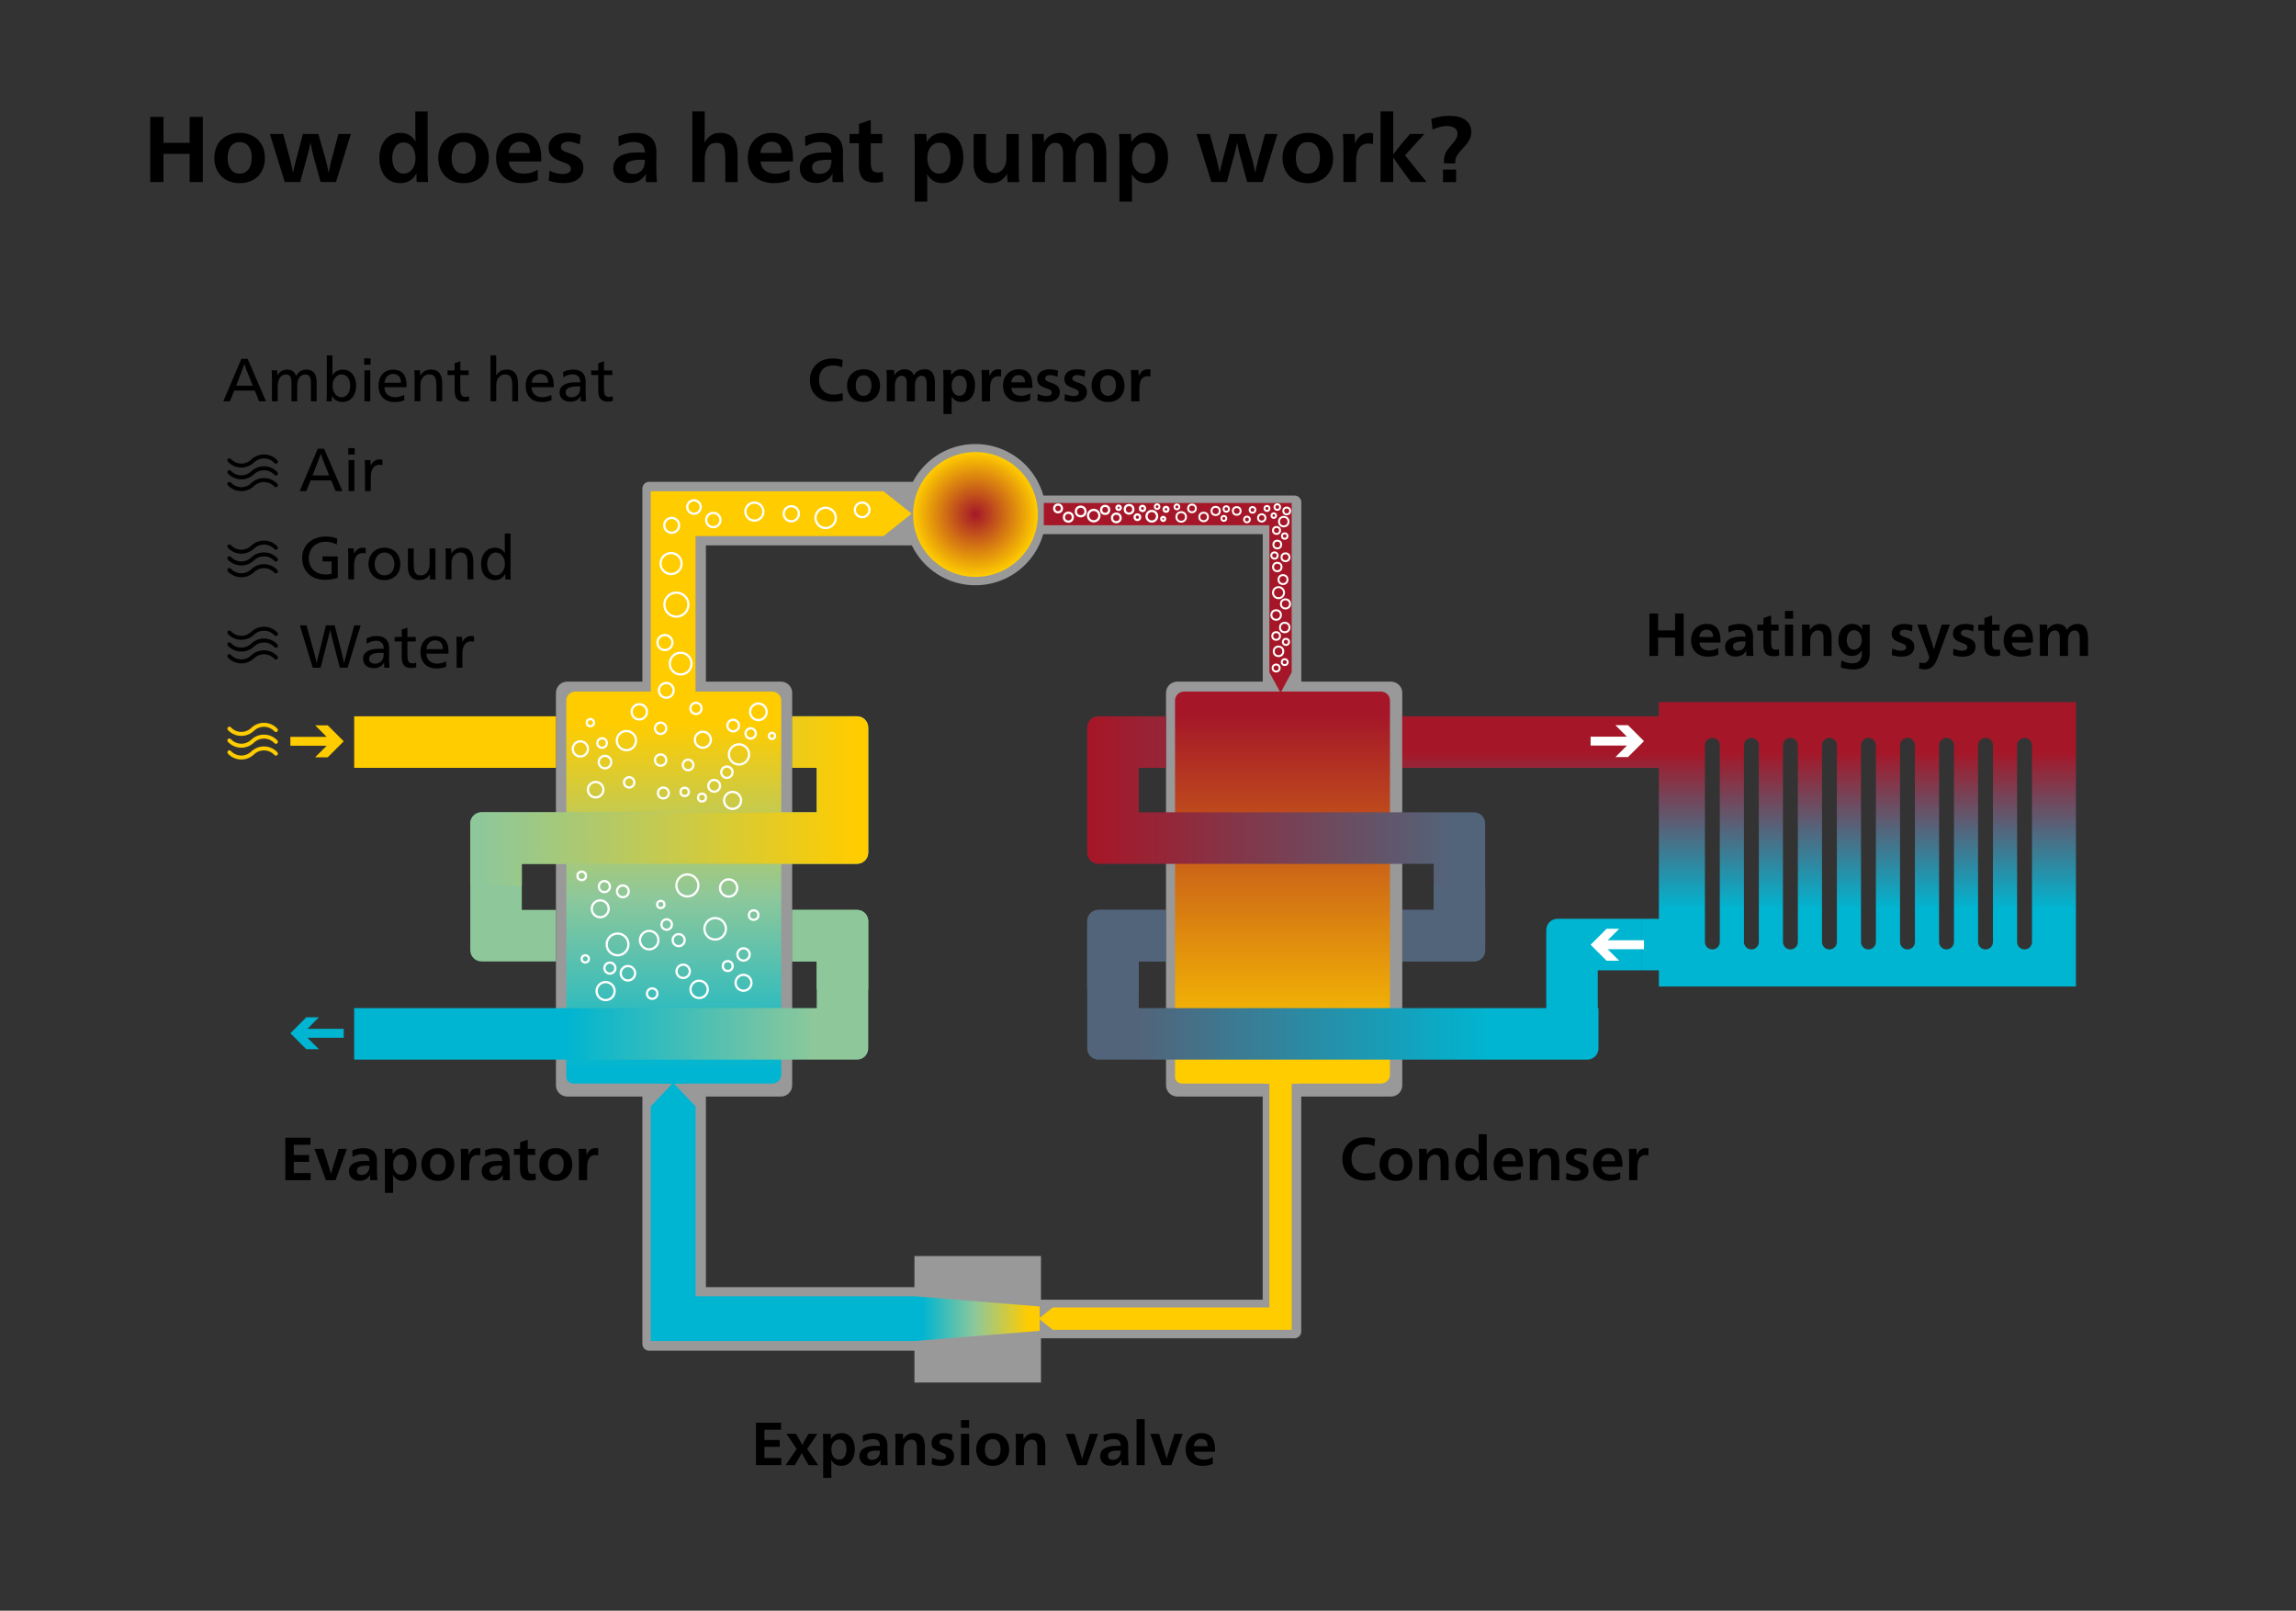 <?xml version="1.0" encoding="UTF-8"?><svg xmlns="http://www.w3.org/2000/svg" xmlns:xlink="http://www.w3.org/1999/xlink" viewBox="0 0 1024 718.3"><rect x="0" y="0" width="1024" height="718.3" fill="#333333" stroke="none"/><defs><style>.cls-1{fill:url(#Unbenannter_Verlauf_337);}.cls-2{fill:#fff;}.cls-3{fill:url(#Unbenannter_Verlauf_319-2);}.cls-4{fill:url(#Unbenannter_Verlauf_346);}.cls-5{fill:#00b5d1;}.cls-6,.cls-7,.cls-8,.cls-9{fill:none;stroke-miterlimit:10;}.cls-6,.cls-9{stroke:#fff;}.cls-7{stroke:#000;}.cls-7,.cls-8{stroke-linecap:round;stroke-width:1.78px;}.cls-10{fill:url(#Unbenannter_Verlauf_265);}.cls-11{fill:url(#Unbenannter_Verlauf_339);}.cls-8{stroke:#fc0;}.cls-12{fill:url(#Unbenannter_Verlauf_581-2);}.cls-13{fill:url(#Unbenannter_Verlauf_331);}.cls-14{fill:url(#Unbenannter_Verlauf_319);}.cls-15{fill:url(#Unbenannter_Verlauf_332);}.cls-16{fill:url(#Unbenannter_Verlauf_578);}.cls-9{stroke-width:.86px;}.cls-17{fill:#999;}.cls-18{fill:url(#Unbenannter_Verlauf_581);}.cls-19{fill:url(#Unbenannter_Verlauf_576);}.cls-20{fill:url(#Unbenannter_Verlauf_346-2);}.cls-21{fill:#fc0;}.cls-22{fill:url(#Unbenannter_Verlauf_587);}</style><linearGradient id="Unbenannter_Verlauf_332" x1="572.72" y1="320.19" x2="572.72" y2="409.16" gradientUnits="userSpaceOnUse"><stop offset="0" stop-color="#a51728"/><stop offset="1" stop-color="#fc0"/></linearGradient><linearGradient id="Unbenannter_Verlauf_265" x1="542.72" y1="473.62" x2="542.72" y2="319.24" gradientUnits="userSpaceOnUse"><stop offset="0" stop-color="#fc0"/><stop offset="1" stop-color="#a51728"/></linearGradient><linearGradient id="Unbenannter_Verlauf_319" x1="411.25" y1="535" x2="458.83" y2="535" gradientUnits="userSpaceOnUse"><stop offset="0" stop-color="#00b5d1"/><stop offset=".5" stop-color="#8ec89a"/><stop offset="1" stop-color="#fc0"/></linearGradient><linearGradient id="Unbenannter_Verlauf_319-2" x1="329.58" y1="476.76" x2="329.58" y2="322.73" xlink:href="#Unbenannter_Verlauf_319"/><linearGradient id="Unbenannter_Verlauf_346" x1="214.96" y1="374.29" x2="374.32" y2="373.94" gradientUnits="userSpaceOnUse"><stop offset="0" stop-color="#8ec89a"/><stop offset="1" stop-color="#8ec89a"/></linearGradient><linearGradient id="Unbenannter_Verlauf_339" x1="252.85" y1="439.17" x2="363.85" y2="439.17" gradientUnits="userSpaceOnUse"><stop offset="0" stop-color="#00b5d1"/><stop offset="1" stop-color="#8ec89a"/></linearGradient><linearGradient id="Unbenannter_Verlauf_337" x1="214.99" y1="357.33" x2="381.8" y2="356.96" gradientUnits="userSpaceOnUse"><stop offset="0" stop-color="#8ec89a"/><stop offset="1" stop-color="#fc0"/></linearGradient><linearGradient id="Unbenannter_Verlauf_346-2" x1="362.48" y1="423.53" x2="384.97" y2="423.53" xlink:href="#Unbenannter_Verlauf_346"/><linearGradient id="Unbenannter_Verlauf_578" x1="488.29" y1="374.1" x2="648.19" y2="374.1" gradientUnits="userSpaceOnUse"><stop offset="0" stop-color="#a51728"/><stop offset="1" stop-color="#52647a"/></linearGradient><linearGradient id="Unbenannter_Verlauf_587" x1="775.63" y1="335.54" x2="775.63" y2="405.36" gradientUnits="userSpaceOnUse"><stop offset="0" stop-color="#a51728"/><stop offset="1" stop-color="#00b5d1"/></linearGradient><linearGradient id="Unbenannter_Verlauf_576" x1="508.72" y1="439.17" x2="664.37" y2="439.17" gradientUnits="userSpaceOnUse"><stop offset="0" stop-color="#52647a"/><stop offset="1" stop-color="#00b5d1"/></linearGradient><linearGradient id="Unbenannter_Verlauf_581" x1="490.8" y1="423.27" x2="504.1" y2="423.27" gradientUnits="userSpaceOnUse"><stop offset=".55" stop-color="#52647a"/><stop offset=".9" stop-color="#52647a"/></linearGradient><linearGradient id="Unbenannter_Verlauf_581-2" x1="631.62" y1="411.82" x2="645.61" y2="411.82" xlink:href="#Unbenannter_Verlauf_581"/><radialGradient id="Unbenannter_Verlauf_331" cx="435.06" cy="229.43" fx="435.06" fy="229.43" r="27.83" gradientUnits="userSpaceOnUse"><stop offset="0" stop-color="#a51728"/><stop offset="1" stop-color="#fc0"/></radialGradient></defs><g id="Grafik"><path class="cls-15" d="m520.04,428.76h105.37v-22.98h-105.37v22.98Zm0-109.32v22.98h105.37v-22.98h-105.37Z"/><path class="cls-17" d="m620.41,303.98h-40.03v-79.98c0-1.66-1.35-3-3-3h-112.05c-1.47-5.28-4.29-9.99-8.05-13.76-5.7-5.69-13.57-9.22-22.27-9.22s-16.57,3.53-22.27,9.22c-2.23,2.24-4.13,4.81-5.61,7.63h-117.63c-1.65,0-3,1.34-3,3v86.11h-33.55c-2.76,0-5,2.24-5,5v175.02c0,2.76,2.24,5,5,5h33.55v110.36c0,1.66,1.35,3,3,3h118.34v14.19h56.43v-19.74h113.08c1.66,0,3-1.35,3-3v-104.81h40.06c2.76,0,5-2.24,5-5v-175.02c0-2.76-2.24-5-5-5Zm-57.23,0h-38.14c-2.76,0-5,2.24-5,5v175.02c0,2.76,2.24,5,5,5h38.12v90.62h-98.89v-19.49h-56.43v13.89h-93v-85.02h33.47c2.76,0,5-2.24,5-5v-175.02c0-2.76-2.24-5-5-5h-33.47v-60.77h91.81c5.1,10.53,15.88,17.79,28.36,17.79,8.7,0,16.57-3.53,22.27-9.22,3.72-3.73,6.52-8.38,8-13.59h97.9v65.79Z"/><path class="cls-10" d="m619.91,312.41v166.8c0,2.21-1.79,4-4,4h-88.85c-1.65,0-3-1.34-3-3v-167.8c0-2.21,1.79-4,4-4h42.75l-4.68-8.61v-65.55h-100.6v-9.96h110.56v75.51l-4.68,8.61h44.5c2.21,0,4,1.79,4,4Z"/><polygon class="cls-21" points="153.3 330.59 146.18 337.72 140.55 337.72 145.68 332.58 129.5 332.58 129.5 328.6 145.68 328.6 140.55 323.47 146.18 323.47 150.49 327.78 151.31 328.6 153.3 330.59"/><polygon class="cls-5" points="129.5 460.79 136.62 453.66 142.25 453.66 137.12 458.8 153.3 458.8 153.3 462.78 137.12 462.78 142.25 467.91 136.62 467.91 132.31 463.6 131.49 462.78 129.5 460.79"/><polygon class="cls-14" points="463.68 582.64 463.68 593.49 407.74 598.05 290.23 598.05 290.23 493.43 299.89 483.21 294.96 483.21 294.96 471.94 305.62 471.94 305.62 483.21 300.55 483.21 310.21 493.43 310.21 578.07 407.74 578.07 463.68 582.64"/><polygon class="cls-21" points="578.94 474.47 578.94 483.21 576.09 483.21 576.09 593.04 469.49 593.04 463.82 588.48 463.68 588.37 463.68 588.48 462.94 588.48 462.94 587.71 463.68 587.71 463.68 587.75 463.73 587.71 469.49 583.08 566.13 583.08 566.13 483.21 563.62 483.21 563.62 474.47 578.94 474.47"/><path class="cls-3" d="m310.21,239.06v69.35h34.22c2.2,0,4,1.79,4,4v166.8c0,2.21-1.8,4-4,4h-88.86c-1.65,0-3-1.34-3-3v-167.8c0-2.21,1.8-4,4-4h33.66v-89.33h103.79l12.58,9.99-12.58,9.99h-83.81Z"/><circle class="cls-6" cx="270.1" cy="441.98" r="4.02"/><circle class="cls-6" cx="290.87" cy="443.1" r="2.33"/><circle class="cls-6" cx="311.81" cy="441.21" r="3.86"/><circle class="cls-6" cx="304.69" cy="433.17" r="2.97"/><circle class="cls-6" cx="280.05" cy="434.03" r="3.22"/><circle class="cls-6" cx="272.01" cy="431.73" r="2.46"/><circle class="cls-6" cx="261.03" cy="427.62" r="1.6"/><circle class="cls-6" cx="331.6" cy="438.28" r="3.54"/><circle class="cls-6" cx="324.57" cy="430.81" r="2.2"/><circle class="cls-6" cx="331.6" cy="425.64" r="2.74"/><circle class="cls-6" cx="336.13" cy="408.09" r="2.11"/><circle class="cls-6" cx="318.96" cy="414.21" r="4.79"/><circle class="cls-6" cx="302.68" cy="419.26" r="2.68"/><circle class="cls-6" cx="289.53" cy="419.26" r="4.12"/><circle class="cls-6" cx="275.43" cy="421.17" r="4.85"/><circle class="cls-6" cx="297.32" cy="412.3" r="2.33"/><circle class="cls-6" cx="294.7" cy="403.36" r="1.63"/><circle class="cls-6" cx="267.7" cy="405.28" r="3.77"/><circle class="cls-6" cx="277.79" cy="397.49" r="2.62"/><circle class="cls-6" cx="269.55" cy="395.38" r="2.46"/><circle class="cls-6" cx="259.44" cy="390.6" r="1.9"/><circle class="cls-6" cx="306.57" cy="394.87" r="4.91"/><circle class="cls-6" cx="324.96" cy="396" r="3.84"/><circle class="cls-6" cx="326.72" cy="356.94" r="3.79"/><circle class="cls-6" cx="313.09" cy="355.68" r="1.75"/><circle class="cls-6" cx="305.36" cy="353.15" r="1.85"/><circle class="cls-6" cx="295.85" cy="353.64" r="2.43"/><circle class="cls-6" cx="280.6" cy="348.91" r="2.3"/><circle class="cls-6" cx="265.66" cy="352.17" r="3.45"/><circle class="cls-6" cx="269.81" cy="339.85" r="2.79"/><circle class="cls-6" cx="258.83" cy="333.98" r="3.38"/><circle class="cls-6" cx="268.53" cy="331.36" r="2.11"/><circle class="cls-6" cx="279.38" cy="330.28" r="4.28"/><circle class="cls-6" cx="294.64" cy="338.96" r="2.52"/><circle class="cls-6" cx="306.89" cy="341.13" r="2.36"/><circle class="cls-6" cx="318.51" cy="350.45" r="2.62"/><circle class="cls-6" cx="324.19" cy="344.38" r="2.53"/><circle class="cls-6" cx="329.58" cy="336.44" r="4.5"/><circle class="cls-6" cx="344.3" cy="328.17" r="1.37"/><circle class="cls-6" cx="334.79" cy="327.09" r="2.3"/><circle class="cls-6" cx="338.23" cy="317.45" r="3.7"/><circle class="cls-6" cx="327" cy="323.57" r="2.58"/><circle class="cls-6" cx="313.47" cy="329.89" r="3.57"/><circle class="cls-6" cx="294.64" cy="324.79" r="2.52"/><circle class="cls-6" cx="263.3" cy="322.27" r="1.6"/><circle class="cls-6" cx="285.13" cy="317.45" r="3.41"/><circle class="cls-6" cx="310.4" cy="315.91" r="2.49"/><circle class="cls-6" cx="297.16" cy="307.87" r="3.29"/><circle class="cls-6" cx="303.57" cy="295.94" r="4.85"/><circle class="cls-6" cx="296.55" cy="286.55" r="3.35"/><circle class="cls-6" cx="301.66" cy="269.64" r="5.36"/><circle class="cls-6" cx="299.3" cy="251.32" r="4.69"/><circle class="cls-6" cx="299.55" cy="234.28" r="3.32"/><circle class="cls-6" cx="309.51" cy="226.11" r="3"/><circle class="cls-6" cx="318.13" cy="231.91" r="3.19"/><circle class="cls-6" cx="336.45" cy="228.15" r="4.02"/><circle class="cls-6" cx="352.91" cy="229.11" r="3.38"/><circle class="cls-6" cx="368.23" cy="230.96" r="4.53"/><circle class="cls-6" cx="384.51" cy="227.38" r="3.26"/><circle class="cls-6" cx="471.89" cy="226.74" r="1.72"/><circle class="cls-6" cx="476.49" cy="230.64" r="1.98"/><circle class="cls-6" cx="481.98" cy="228.09" r="2.14"/><circle class="cls-6" cx="487.79" cy="229.94" r="2.55"/><circle class="cls-6" cx="492.89" cy="227.38" r="1.79"/><circle class="cls-6" cx="497.87" cy="230.96" r="1.91"/><circle class="cls-6" cx="498.89" cy="226.43" r=".96"/><circle class="cls-6" cx="503.55" cy="227.13" r="1.91"/><circle class="cls-6" cx="507.26" cy="230.64" r="1.24"/><circle class="cls-6" cx="509.55" cy="226.74" r="1.15"/><circle class="cls-6" cx="513.7" cy="230.22" r="2.36"/><circle class="cls-9" cx="516.06" cy="225.95" r="1.04"/><circle class="cls-6" cx="520.04" cy="227.13" r="1.07"/><circle class="cls-6" cx="518.77" cy="231.4" r=".87"/><circle class="cls-9" cx="526.81" cy="230.53" r="2.13"/><circle class="cls-9" cx="524.89" cy="226.05" r="1.07"/><circle class="cls-9" cx="531.62" cy="226.74" r="1.72"/><circle class="cls-9" cx="536.81" cy="230.53" r="1.91"/><circle class="cls-9" cx="542.17" cy="227.86" r="1.84"/><circle class="cls-9" cx="545.83" cy="231.19" r="1.09"/><circle class="cls-9" cx="546.91" cy="226.98" r="1.22"/><circle class="cls-9" cx="551.57" cy="227.86" r="1.73"/><circle class="cls-9" cx="556.13" cy="231.66" r="1.28"/><circle class="cls-9" cx="558.6" cy="227.38" r="1.28"/><circle class="cls-9" cx="562.72" cy="230.96" r="1.64"/><circle class="cls-9" cx="565.06" cy="226.74" r="1.12"/><circle class="cls-9" cx="569.66" cy="226.13" r="1.25"/><circle class="cls-9" cx="573.87" cy="227.86" r="1.53"/><circle class="cls-9" cx="568.09" cy="229.94" r="1.02"/><circle class="cls-9" cx="572.55" cy="232.62" r="2.12"/><circle class="cls-9" cx="569.32" cy="236.55" r="1.57"/><circle class="cls-9" cx="572.98" cy="239.06" r="1.23"/><circle class="cls-9" cx="569.66" cy="242.85" r="1.74"/><circle class="cls-9" cx="573.32" cy="248.51" r="1.77"/><circle class="cls-9" cx="568.41" cy="247.74" r="1.42"/><circle class="cls-9" cx="569.66" cy="252.85" r="1.89"/><circle class="cls-9" cx="572.21" cy="258.47" r="2"/><circle class="cls-9" cx="570.21" cy="264.3" r="2.47"/><circle class="cls-9" cx="573.32" cy="269.32" r="2.04"/><circle class="cls-9" cx="569.15" cy="274.26" r="2.13"/><circle class="cls-9" cx="572.98" cy="279.83" r="2.11"/><circle class="cls-9" cx="569.15" cy="283.62" r="1.72"/><circle class="cls-9" cx="573.53" cy="286.26" r="1.38"/><circle class="cls-9" cx="570.21" cy="290.47" r="2.13"/><circle class="cls-9" cx="572.98" cy="295.28" r="1.32"/><circle class="cls-9" cx="569.15" cy="297.91" r="1.57"/><rect class="cls-21" x="157.96" y="319.44" width="89.99" height="22.98"/><path class="cls-4" d="m387.23,324.44v55.79c0,2.76-2.23,5-5,5h-149.51v20.55h15.23v22.98h-33.21c-2.76,0-5-2.23-5-5v-56.51c0-2.76,2.24-5,5-5h149.52v-19.83h-10.95v-22.98h28.92c2.77,0,5,2.24,5,5Z"/><path class="cls-11" d="m387.23,410.78v56.77c0,2.76-2.23,5-5,5h-224.27v-22.98h206.3v-20.81h-10.95v-22.98h28.92c2.77,0,5,2.24,5,5Z"/><path class="cls-1" d="m387.23,324.44v55.79c0,2.76-2.23,5-5,5h-149.51v9.64h-22.98v-27.62c0-2.76,2.24-5,5-5h149.52v-19.83h-10.95v-22.98h28.92c2.77,0,5,2.24,5,5Z"/><path class="cls-20" d="m387.23,410.78v30.49h-22.97v-12.51h-10.95v-22.98h28.92c2.77,0,5,2.24,5,5Z"/><path class="cls-16" d="m662.38,367.25v56.51c0,2.77-2.24,5-5,5h-31.97v-22.98h13.99v-20.55h-149.51c-2.76,0-5-2.24-5-5v-55.79c0-2.76,2.24-5,5-5h30.15v22.98h-12.17v19.83h149.51c2.76,0,5,2.24,5,5Z"/><path class="cls-22" d="m739.85,313.1v6.34h-114.44v22.98h114.44v67.32h-7.85v22.98h7.85v7.21h186v-126.83h-186Zm27.17,106.98c0,.92-.37,1.75-.97,2.35-.6.6-1.43.97-2.35.97-1.83,0-3.32-1.48-3.32-3.32v-87.7c0-1.83,1.49-3.32,3.32-3.32s3.32,1.49,3.32,3.32v87.7Zm17.41,0c0,.92-.37,1.75-.97,2.35-.12.12-.26.24-.4.33-.55.41-1.23.64-1.95.64-1.84,0-3.32-1.48-3.32-3.32v-87.7c0-1.83,1.48-3.32,3.32-3.32s3.32,1.49,3.32,3.32v87.7Zm17.4,0c0,.92-.37,1.75-.97,2.35-.6.6-1.44.97-2.35.97-1.83,0-3.32-1.48-3.32-3.32v-87.7c0-1.83,1.49-3.32,3.32-3.32s3.32,1.49,3.32,3.32v87.7Zm17.4,0c0,.92-.37,1.75-.97,2.35-.6.6-1.43.97-2.35.97-1.83,0-3.31-1.48-3.31-3.32v-87.7c0-1.83,1.48-3.32,3.31-3.32s3.32,1.49,3.32,3.32v87.7Zm17.41,0c0,.92-.37,1.75-.97,2.35-.61.6-1.43.97-2.35.97-1.83,0-3.32-1.48-3.32-3.32v-87.7c0-1.83,1.49-3.32,3.32-3.32s3.32,1.49,3.32,3.32v87.7Zm17.4,0c0,.92-.37,1.75-.97,2.35-.6.6-1.43.97-2.35.97-1.83,0-3.32-1.48-3.32-3.32v-87.7c0-1.83,1.49-3.32,3.32-3.32s3.32,1.49,3.32,3.32v87.7Zm17.41,0c0,.92-.37,1.75-.97,2.35-.6.6-1.44.97-2.35.97-1.84,0-3.32-1.48-3.32-3.32v-87.7c0-1.83,1.48-3.32,3.32-3.32s3.32,1.49,3.32,3.32v87.7Zm17.4,0c0,.92-.37,1.75-.97,2.35s-1.43.97-2.35.97c-1.83,0-3.32-1.48-3.32-3.32v-87.7c0-1.83,1.49-3.32,3.32-3.32s3.32,1.49,3.32,3.32v87.7Zm17.41,0c0,.92-.37,1.75-.97,2.35-.61.6-1.43.97-2.35.97-1.84,0-3.32-1.48-3.32-3.32v-87.7c0-1.83,1.48-3.32,3.32-3.32s3.32,1.49,3.32,3.32v87.7Z"/><path class="cls-19" d="m732,432.72v-22.98h-37.38c-2.76,0-5,2.24-5,5v34.83h-181.75v-20.81h12.17v-22.98h-30.15c-2.76,0-5,2.24-5,5v56.77c0,2.76,2.24,5,5,5h218.02c2.77,0,5-2.24,5-5v-17.98h-.31v-16.85h19.4Z"/><path class="cls-18" d="m520.04,405.78v22.98h-12.17v12h-22.98v-29.98c0-2.76,2.24-5,5-5h30.15Z"/><path class="cls-12" d="m662.38,394.87v28.89c0,2.77-2.24,5-5,5h-31.97v-22.98h13.99v-10.91h22.98Z"/><polygon class="cls-2" points="733.2 330.51 726.07 337.63 720.45 337.63 725.58 332.5 709.4 332.5 709.4 328.52 725.58 328.52 720.45 323.39 726.07 323.39 730.38 327.7 731.21 328.52 733.2 330.51"/><polygon class="cls-2" points="709.4 421.32 716.52 414.2 722.15 414.2 717.01 419.33 733.2 419.33 733.2 423.31 717.01 423.31 722.15 428.44 716.52 428.44 712.21 424.13 711.39 423.31 709.4 421.32"/><path class="cls-8" d="m102.3,324.96c1.35,1.44,3.24,2.33,5.33,2.33,1.95,0,3.72-.78,5.05-2.04,1.33-1.26,3.1-2.02,5.05-2.02,2.09,0,3.98.89,5.33,2.33"/><path class="cls-8" d="m102.3,330.22c1.35,1.44,3.24,2.33,5.33,2.33,1.95,0,3.72-.78,5.05-2.04,1.33-1.26,3.1-2.02,5.05-2.02,2.09,0,3.98.89,5.33,2.33"/><path class="cls-8" d="m102.3,335.49c1.35,1.44,3.24,2.33,5.33,2.33,1.95,0,3.72-.78,5.05-2.04,1.33-1.26,3.1-2.02,5.05-2.02,2.09,0,3.98.89,5.33,2.33"/><path class="cls-7" d="m102.3,282.11c1.35,1.44,3.24,2.33,5.33,2.33,1.95,0,3.72-.78,5.05-2.04,1.33-1.26,3.1-2.02,5.05-2.02,2.09,0,3.98.89,5.33,2.33"/><path class="cls-7" d="m102.3,287.37c1.35,1.44,3.24,2.33,5.33,2.33,1.95,0,3.72-.78,5.05-2.04,1.33-1.26,3.1-2.02,5.05-2.02,2.09,0,3.98.89,5.33,2.33"/><path class="cls-7" d="m102.3,292.63c1.35,1.44,3.24,2.33,5.33,2.33,1.95,0,3.72-.78,5.05-2.04,1.33-1.26,3.1-2.02,5.05-2.02,2.09,0,3.98.89,5.33,2.33"/><path class="cls-7" d="m102.3,243.7c1.35,1.44,3.24,2.33,5.33,2.33,1.95,0,3.72-.78,5.05-2.04,1.33-1.26,3.1-2.02,5.05-2.02,2.09,0,3.98.89,5.33,2.33"/><path class="cls-7" d="m102.3,248.96c1.35,1.44,3.24,2.33,5.33,2.33,1.95,0,3.72-.78,5.05-2.04,1.33-1.26,3.1-2.02,5.05-2.02,2.09,0,3.98.89,5.33,2.33"/><path class="cls-7" d="m102.3,254.22c1.35,1.44,3.24,2.33,5.33,2.33,1.95,0,3.72-.78,5.05-2.04,1.33-1.26,3.1-2.02,5.05-2.02,2.09,0,3.98.89,5.33,2.33"/><path class="cls-7" d="m102.3,205.29c1.35,1.44,3.24,2.33,5.33,2.33,1.95,0,3.72-.78,5.05-2.04,1.33-1.26,3.1-2.02,5.05-2.02,2.09,0,3.98.89,5.33,2.33"/><path class="cls-7" d="m102.3,210.55c1.35,1.44,3.24,2.33,5.33,2.33,1.95,0,3.72-.78,5.05-2.04,1.33-1.26,3.1-2.02,5.05-2.02,2.09,0,3.98.89,5.33,2.33"/><path class="cls-7" d="m102.3,215.81c1.35,1.44,3.24,2.33,5.33,2.33,1.95,0,3.72-.78,5.05-2.04,1.33-1.26,3.1-2.02,5.05-2.02,2.09,0,3.98.89,5.33,2.33"/><circle class="cls-13" cx="435.06" cy="229.43" r="27.83"/></g><g id="EN"><path d="m67.01,52.13h5.91v11.57h11.66v-11.57h5.87v29.06h-5.87v-12.57h-11.66v12.57h-5.91v-29.06Z"/><path d="m107.03,59.25c1.64,0,3.14.27,4.5.81,1.36.54,2.53,1.3,3.52,2.27.98.97,1.75,2.16,2.29,3.56.54,1.4.81,2.95.81,4.64s-.27,3.18-.81,4.56c-.54,1.37-1.31,2.55-2.31,3.54-1,.99-2.19,1.74-3.58,2.27-1.39.53-2.91.79-4.58.79s-3.19-.27-4.58-.81c-1.39-.54-2.58-1.3-3.56-2.29-.99-.98-1.76-2.17-2.31-3.54-.56-1.37-.83-2.89-.83-4.56s.28-3.27.83-4.66c.55-1.39,1.33-2.57,2.33-3.54,1-.97,2.2-1.72,3.6-2.25,1.4-.53,2.96-.79,4.68-.79Zm-.17,4.12c-1.67,0-2.97.62-3.91,1.85-.94,1.24-1.42,3-1.42,5.31,0,2.11.48,3.79,1.44,5.04.96,1.25,2.24,1.87,3.85,1.87s2.99-.63,3.98-1.89c.98-1.26,1.48-3,1.48-5.23s-.48-3.93-1.44-5.14c-.96-1.21-2.28-1.81-3.98-1.81Z"/><path d="m127.01,81.19l-6.66-21.44h5.95l3.16,11.62c.08.33.18.74.29,1.23.11.49.22.99.33,1.5.11.51.22,1.01.33,1.5.11.49.19.91.25,1.27h.08c.06-.36.14-.79.25-1.29.11-.5.23-1.01.35-1.52s.25-1.01.37-1.48c.12-.47.23-.86.31-1.17l3.08-11.66h6.87l3.33,11.62c.08.33.19.74.31,1.23.12.49.24.99.35,1.5.11.51.22,1.01.33,1.5.11.49.19.91.25,1.27h.08c.06-.36.14-.78.25-1.27.11-.49.22-.99.33-1.52.11-.53.22-1.03.33-1.5.11-.47.21-.86.29-1.17l3.12-11.66h5.54l-6.62,21.44h-6.87l-3.37-12.28c-.19-.69-.39-1.54-.58-2.54-.19-1-.36-1.86-.5-2.58h-.08c-.14.72-.33,1.58-.56,2.58-.24,1-.45,1.85-.65,2.54l-3.37,12.28h-6.91Z"/><path d="m190.71,74.78c0,1.14.01,2.27.04,3.39.03,1.12.08,2.13.17,3.02h-5.08c-.06-.5-.09-1.07-.1-1.71-.01-.64-.02-1.32-.02-2.04h-.08c-.78,1.39-1.75,2.44-2.91,3.16-1.17.72-2.58,1.08-4.25,1.08-1.44,0-2.73-.26-3.87-.79s-2.11-1.28-2.91-2.27c-.81-.98-1.42-2.17-1.85-3.54-.43-1.37-.65-2.91-.65-4.6s.22-3.19.67-4.56c.44-1.37,1.08-2.55,1.89-3.54.82-.98,1.8-1.76,2.94-2.31,1.14-.55,2.42-.83,3.83-.83,1.61,0,2.97.35,4.08,1.04,1.11.69,2,1.62,2.66,2.79h.08c-.06-.8-.09-1.73-.1-2.79-.01-1.05-.02-2.11-.02-3.16v-7.41h5.5v25.06Zm-10.74-11.24c-.78,0-1.48.17-2.1.52-.62.35-1.15.83-1.58,1.46-.43.62-.76,1.36-1,2.21-.24.85-.35,1.77-.35,2.77s.12,1.92.35,2.77.58,1.58,1.02,2.19c.44.61.98,1.09,1.6,1.44.62.35,1.33.52,2.1.52s1.53-.17,2.19-.52c.65-.35,1.21-.83,1.67-1.44.46-.61.81-1.34,1.06-2.19.25-.85.37-1.76.37-2.73s-.12-1.93-.37-2.79c-.25-.86-.6-1.6-1.06-2.23-.46-.62-1.02-1.11-1.69-1.46-.67-.35-1.4-.52-2.21-.52Z"/><path d="m206.91,59.25c1.64,0,3.14.27,4.5.81,1.36.54,2.53,1.3,3.52,2.27.98.97,1.75,2.16,2.29,3.56.54,1.4.81,2.95.81,4.64s-.27,3.18-.81,4.56c-.54,1.37-1.31,2.55-2.31,3.54-1,.99-2.19,1.74-3.58,2.27-1.39.53-2.91.79-4.58.79s-3.19-.27-4.58-.81c-1.39-.54-2.58-1.3-3.56-2.29-.99-.98-1.76-2.17-2.31-3.54-.56-1.37-.83-2.89-.83-4.56s.28-3.27.83-4.66c.55-1.39,1.33-2.57,2.33-3.54,1-.97,2.2-1.72,3.6-2.25,1.4-.53,2.96-.79,4.68-.79Zm-.17,4.12c-1.67,0-2.97.62-3.91,1.85-.94,1.24-1.42,3-1.42,5.31,0,2.11.48,3.79,1.44,5.04.96,1.25,2.24,1.87,3.85,1.87s2.99-.63,3.98-1.89c.98-1.26,1.48-3,1.48-5.23s-.48-3.93-1.44-5.14c-.96-1.21-2.28-1.81-3.98-1.81Z"/><path d="m226.97,72.03c.06,1.67.69,2.98,1.89,3.96s2.78,1.46,4.73,1.46c1.19,0,2.31-.15,3.35-.46,1.04-.31,2-.74,2.89-1.29l.08,4.58c-.92.44-1.97.79-3.16,1.04-1.19.25-2.47.37-3.83.37-1.75,0-3.34-.25-4.79-.75-1.44-.5-2.67-1.23-3.69-2.21-1.01-.97-1.8-2.16-2.35-3.56-.56-1.4-.83-3-.83-4.81,0-1.61.26-3.09.77-4.45.51-1.36,1.24-2.53,2.19-3.52.94-.98,2.07-1.76,3.39-2.31,1.32-.55,2.78-.83,4.39-.83,3.11,0,5.45.94,7.04,2.81s2.37,4.75,2.37,8.64c0,.17,0,.4-.02.69-.01.29-.04.51-.06.65h-14.36Zm9.33-3.83c0-1.75-.4-3.02-1.21-3.81-.81-.79-1.9-1.19-3.29-1.19-1.22,0-2.31.42-3.27,1.25-.96.83-1.51,2.08-1.64,3.75h9.41Z"/><path d="m245.04,76.15c1.05.5,2.09.87,3.1,1.1,1.01.24,1.99.35,2.94.35s1.76-.19,2.46-.56c.69-.38,1.04-.95,1.04-1.73,0-.36-.06-.68-.19-.96-.12-.28-.34-.54-.65-.79-.31-.25-.73-.49-1.27-.73-.54-.24-1.24-.51-2.1-.81-2.05-.69-3.52-1.51-4.39-2.44-.87-.93-1.31-2.19-1.31-3.77,0-1.03.2-1.94.6-2.75.4-.8.98-1.49,1.73-2.06.75-.57,1.64-1.01,2.69-1.31,1.04-.31,2.2-.46,3.48-.46,2.25,0,4.19.33,5.83,1l-.46,4.16c-1.78-.8-3.48-1.21-5.12-1.21-.94,0-1.72.19-2.33.58-.61.39-.92.94-.92,1.67,0,.36.06.67.19.94.12.26.33.5.62.71.29.21.69.42,1.21.62.51.21,1.15.44,1.89.69.94.31,1.79.65,2.54,1.02.75.37,1.39.81,1.92,1.31.53.5.93,1.08,1.21,1.75.28.67.42,1.46.42,2.37,0,1.11-.22,2.09-.65,2.94-.43.85-1.03,1.56-1.79,2.14-.76.58-1.69,1.02-2.77,1.31-1.08.29-2.28.44-3.58.44-1.17,0-2.3-.09-3.39-.27-1.1-.18-2.17-.46-3.23-.85l.29-4.41Z"/><path d="m275.77,60.92c1.08-.56,2.32-.97,3.71-1.25,1.39-.28,2.72-.42,4-.42,1.67,0,3.09.21,4.27.62,1.18.42,2.14,1,2.87,1.75.73.75,1.28,1.67,1.62,2.75.35,1.08.52,2.29.52,3.62,0,.42,0,.9-.02,1.46-.01.56-.02,1.13-.02,1.73s0,1.17-.02,1.73c-.01.56-.02,1.04-.02,1.46,0,1.28.03,2.55.1,3.83.07,1.28.13,2.28.19,3h-4.87c-.03-.17-.05-.42-.06-.75-.01-.33-.02-.65-.02-.96,0-.25,0-.54.02-.87.01-.33.03-.67.06-1h-.08c-.72,1.22-1.68,2.19-2.87,2.91-1.19.72-2.69,1.08-4.5,1.08-1.06,0-2.02-.15-2.89-.46s-1.62-.74-2.25-1.31c-.62-.57-1.12-1.26-1.48-2.08-.36-.82-.54-1.75-.54-2.81,0-2.25.95-3.98,2.85-5.18,1.9-1.21,4.63-1.81,8.18-1.81.44,0,.94,0,1.48.02.54.01,1.06.05,1.56.1,0-1.67-.4-2.87-1.21-3.62-.81-.75-2.08-1.12-3.83-1.12-1.14,0-2.28.18-3.41.54-1.14.36-2.18.82-3.12,1.37l-.21-4.33Zm11.87,10.41c-.39-.06-.71-.08-.98-.08h-.85c-2.22,0-3.91.26-5.08.77-1.17.51-1.75,1.4-1.75,2.64,0,.94.29,1.67.87,2.17s1.4.75,2.46.75c.72,0,1.41-.12,2.06-.35.65-.24,1.22-.6,1.71-1.1.48-.5.87-1.15,1.14-1.94s.42-1.74.42-2.85Z"/><path d="m314.28,58.17c0,.94-.01,1.89-.04,2.83-.03.94-.06,1.73-.08,2.37h.08c.78-1.25,1.73-2.25,2.87-3,1.14-.75,2.48-1.12,4.04-1.12,1.42,0,2.62.22,3.62.67,1,.44,1.81,1.08,2.44,1.92.62.83,1.08,1.83,1.35,3,.28,1.17.42,2.47.42,3.91v12.45h-5.5v-10.33c0-1.03-.04-1.98-.1-2.85-.07-.87-.24-1.63-.52-2.27-.28-.64-.68-1.14-1.21-1.5-.53-.36-1.25-.54-2.17-.54-1.75,0-3.05.69-3.91,2.08-.86,1.39-1.29,3.29-1.29,5.7v9.7h-5.5v-31.48h5.5v8.45Z"/><path d="m339.22,72.03c.06,1.67.69,2.98,1.89,3.96s2.78,1.46,4.73,1.46c1.19,0,2.31-.15,3.35-.46,1.04-.31,2-.74,2.89-1.29l.08,4.58c-.92.44-1.97.79-3.16,1.04-1.19.25-2.47.37-3.83.37-1.75,0-3.34-.25-4.79-.75-1.44-.5-2.67-1.23-3.69-2.21-1.01-.97-1.8-2.16-2.35-3.56-.56-1.4-.83-3-.83-4.81,0-1.61.26-3.09.77-4.45.51-1.36,1.24-2.53,2.19-3.52.94-.98,2.07-1.76,3.39-2.31,1.32-.55,2.78-.83,4.39-.83,3.11,0,5.45.94,7.04,2.81s2.37,4.75,2.37,8.64c0,.17,0,.4-.02.69-.01.29-.04.51-.06.65h-14.36Zm9.33-3.83c0-1.75-.4-3.02-1.21-3.81-.81-.79-1.9-1.19-3.29-1.19-1.22,0-2.31.42-3.27,1.25-.96.83-1.51,2.08-1.64,3.75h9.41Z"/><path d="m358.99,60.92c1.08-.56,2.32-.97,3.71-1.25,1.39-.28,2.72-.42,4-.42,1.67,0,3.09.21,4.27.62,1.18.42,2.14,1,2.87,1.75.73.75,1.28,1.67,1.62,2.75.35,1.08.52,2.29.52,3.62,0,.42,0,.9-.02,1.46-.01.56-.02,1.13-.02,1.73s0,1.17-.02,1.73c-.01.56-.02,1.04-.02,1.46,0,1.28.03,2.55.1,3.83.07,1.28.13,2.28.19,3h-4.87c-.03-.17-.05-.42-.06-.75-.01-.33-.02-.65-.02-.96,0-.25,0-.54.02-.87.01-.33.03-.67.06-1h-.08c-.72,1.22-1.68,2.19-2.87,2.91-1.19.72-2.69,1.08-4.5,1.08-1.06,0-2.02-.15-2.89-.46s-1.62-.74-2.25-1.31c-.62-.57-1.12-1.26-1.48-2.08-.36-.82-.54-1.75-.54-2.81,0-2.25.95-3.98,2.85-5.18,1.9-1.21,4.63-1.81,8.18-1.81.44,0,.94,0,1.48.02.54.01,1.06.05,1.56.1,0-1.67-.4-2.87-1.21-3.62-.81-.75-2.08-1.12-3.83-1.12-1.14,0-2.28.18-3.41.54-1.14.36-2.18.82-3.12,1.37l-.21-4.33Zm11.87,10.41c-.39-.06-.71-.08-.98-.08h-.85c-2.22,0-3.91.26-5.08.77-1.17.51-1.75,1.4-1.75,2.64,0,.94.29,1.67.87,2.17s1.4.75,2.46.75c.72,0,1.41-.12,2.06-.35.65-.24,1.22-.6,1.71-1.1.48-.5.87-1.15,1.14-1.94s.42-1.74.42-2.85Z"/><path d="m378.9,63.87v-4.12h4.21v-4.5l5.25-1.79v6.29h5.12v4.12h-5.12v8.37c0,1.64.21,2.83.65,3.58.43.75,1.33,1.12,2.69,1.12.69,0,1.37-.11,2.04-.33l.12,4.29c-.53.19-1.12.33-1.77.42-.65.08-1.34.12-2.06.12-2.47,0-4.25-.64-5.35-1.92-1.1-1.28-1.64-3.33-1.64-6.16v-9.49h-4.12Z"/><path d="m408,66.24c0-1.14-.01-2.28-.04-3.44-.03-1.15-.08-2.17-.17-3.06h5.33c.06.44.1.99.12,1.64.03.65.04,1.26.04,1.81h.08c.92-1.33,1.94-2.32,3.08-2.98,1.14-.65,2.53-.98,4.16-.98,1.39,0,2.64.26,3.77.79,1.12.53,2.07,1.27,2.85,2.23.78.96,1.37,2.11,1.79,3.46.42,1.35.62,2.85.62,4.52s-.22,3.24-.65,4.64c-.43,1.4-1.05,2.61-1.85,3.62-.81,1.01-1.78,1.8-2.91,2.35-1.14.55-2.41.83-3.83.83-1.61,0-2.97-.34-4.08-1.02-1.11-.68-2.04-1.63-2.79-2.85h-.08c.03.22.05.56.06,1,.01.44.03.93.04,1.46.01.53.02,1.04.02,1.54v8.12h-5.58v-23.69Zm10.91-2.62c-.81,0-1.53.17-2.19.52-.65.35-1.21.83-1.69,1.44-.47.61-.83,1.33-1.08,2.17-.25.83-.37,1.75-.37,2.75s.12,1.92.37,2.75c.25.83.6,1.56,1.06,2.19s1.01,1.11,1.67,1.46c.65.35,1.38.52,2.19.52s1.52-.17,2.14-.52c.62-.35,1.15-.83,1.58-1.46.43-.62.76-1.36.98-2.21.22-.85.33-1.78.33-2.81,0-2.08-.44-3.73-1.31-4.95-.87-1.22-2.1-1.83-3.68-1.83Z"/><path d="m449.13,77.65c-.69,1.11-1.62,2.06-2.79,2.85-1.17.79-2.69,1.19-4.58,1.19-1.14,0-2.17-.19-3.1-.58-.93-.39-1.72-.95-2.37-1.69-.65-.73-1.16-1.62-1.52-2.64-.36-1.03-.54-2.17-.54-3.41v-13.61h5.5v11.12c0,.94.06,1.8.17,2.56.11.76.32,1.42.62,1.96.31.54.72.96,1.25,1.27.53.31,1.19.46,2,.46s1.52-.17,2.14-.52c.62-.35,1.16-.82,1.6-1.42.44-.6.78-1.3,1-2.12.22-.82.33-1.69.33-2.6v-10.7h5.54v15.07c0,1.14,0,2.26.02,3.37.01,1.11.08,2.11.19,3h-5.2c-.06-.44-.1-.96-.12-1.56-.03-.6-.04-1.26-.04-1.98h-.08Z"/><path d="m465.66,63.41c.69-1.33,1.69-2.36,3-3.08,1.3-.72,2.69-1.08,4.16-1.08s2.75.37,3.85,1.1c1.1.74,1.84,1.78,2.23,3.14.78-1.42,1.82-2.48,3.14-3.19,1.32-.71,2.77-1.06,4.35-1.06,1.33,0,2.45.24,3.35.73.9.49,1.62,1.16,2.17,2.02.54.86.93,1.86,1.17,3,.24,1.14.35,2.37.35,3.71v12.49h-5.62v-11.91c0-3.72-1.19-5.58-3.58-5.58-1.33,0-2.41.6-3.25,1.81-.83,1.21-1.25,2.89-1.25,5.06v10.62h-5.62v-12.95c0-1.33-.29-2.42-.87-3.27-.58-.85-1.46-1.27-2.62-1.27-.64,0-1.24.16-1.79.48-.56.32-1.04.77-1.46,1.35-.42.58-.74,1.28-.98,2.1-.24.82-.35,1.73-.35,2.73v10.83h-5.58v-14.78c0-1.03-.01-2.1-.04-3.23-.03-1.12-.08-2.27-.17-3.44h5.2c.06.47.09,1.06.1,1.77.01.71.02,1.34.02,1.89h.08Z"/><path d="m499.3,66.24c0-1.14-.01-2.28-.04-3.44-.03-1.15-.08-2.17-.17-3.06h5.33c.06.44.1.99.12,1.64.03.65.04,1.26.04,1.81h.08c.92-1.33,1.94-2.32,3.08-2.98,1.14-.65,2.53-.98,4.16-.98,1.39,0,2.64.26,3.77.79,1.12.53,2.08,1.27,2.85,2.23.78.96,1.37,2.11,1.79,3.46.42,1.35.62,2.85.62,4.52s-.22,3.24-.65,4.64c-.43,1.4-1.05,2.61-1.85,3.62-.81,1.01-1.78,1.8-2.92,2.35-1.14.55-2.42.83-3.83.83-1.61,0-2.97-.34-4.08-1.02-1.11-.68-2.04-1.63-2.79-2.85h-.08c.03.22.05.56.06,1,.01.44.03.93.04,1.46.01.53.02,1.04.02,1.54v8.12h-5.58v-23.69Zm10.91-2.62c-.81,0-1.53.17-2.19.52-.65.35-1.21.83-1.69,1.44-.47.61-.83,1.33-1.08,2.17-.25.83-.37,1.75-.37,2.75s.12,1.92.37,2.75c.25.83.6,1.56,1.06,2.19s1.01,1.11,1.67,1.46c.65.35,1.38.52,2.19.52s1.52-.17,2.14-.52c.62-.35,1.15-.83,1.58-1.46.43-.62.76-1.36.98-2.21.22-.85.33-1.78.33-2.81,0-2.08-.44-3.73-1.31-4.95-.87-1.22-2.1-1.83-3.68-1.83Z"/><path d="m540.27,81.19l-6.66-21.44h5.95l3.16,11.62c.08.33.18.74.29,1.23.11.49.22.99.33,1.5.11.51.22,1.01.33,1.5.11.49.19.91.25,1.27h.08c.06-.36.14-.79.25-1.29.11-.5.23-1.01.35-1.52.12-.51.25-1.01.37-1.48.12-.47.23-.86.31-1.17l3.08-11.66h6.87l3.33,11.62c.08.33.19.74.31,1.23.12.49.24.99.35,1.5.11.51.22,1.01.33,1.5.11.49.19.91.25,1.27h.08c.06-.36.14-.78.25-1.27.11-.49.22-.99.33-1.52.11-.53.22-1.03.33-1.5.11-.47.21-.86.29-1.17l3.12-11.66h5.54l-6.62,21.44h-6.87l-3.37-12.28c-.19-.69-.39-1.54-.58-2.54-.19-1-.36-1.86-.5-2.58h-.08c-.14.72-.33,1.58-.56,2.58-.24,1-.45,1.85-.65,2.54l-3.37,12.28h-6.91Z"/><path d="m583.44,59.25c1.64,0,3.14.27,4.5.81,1.36.54,2.53,1.3,3.52,2.27.99.97,1.75,2.16,2.29,3.56.54,1.4.81,2.95.81,4.64s-.27,3.18-.81,4.56-1.31,2.55-2.31,3.54c-1,.99-2.19,1.74-3.58,2.27s-2.91.79-4.58.79-3.19-.27-4.58-.81c-1.39-.54-2.58-1.3-3.56-2.29-.99-.98-1.76-2.17-2.31-3.54s-.83-2.89-.83-4.56.28-3.27.83-4.66c.56-1.39,1.33-2.57,2.33-3.54s2.2-1.72,3.6-2.25c1.4-.53,2.96-.79,4.68-.79Zm-.17,4.12c-1.67,0-2.97.62-3.91,1.85-.94,1.24-1.42,3-1.42,5.31,0,2.11.48,3.79,1.44,5.04.96,1.25,2.24,1.87,3.85,1.87s2.99-.63,3.98-1.89c.99-1.26,1.48-3,1.48-5.23s-.48-3.93-1.44-5.14c-.96-1.21-2.28-1.81-3.98-1.81Z"/><path d="m604.43,63.83c.56-1.42,1.34-2.53,2.35-3.35,1.01-.82,2.28-1.23,3.81-1.23.33,0,.65.01.94.04.29.03.59.1.89.21l-.12,4.79c-.58-.19-1.22-.29-1.92-.29-3.72,0-5.58,2.82-5.58,8.45v8.74h-5.66v-15.07c0-1.14-.01-2.26-.04-3.37-.03-1.11-.08-2.11-.17-3h5.25c.03.25.05.55.06.9.01.35.03.71.04,1.08.01.38.03.75.04,1.12.01.37.02.7.02.98h.08Z"/><path d="m625.12,75.57c-.28-.39-.58-.81-.92-1.27s-.66-.92-.98-1.39c-.32-.47-.63-.94-.94-1.4-.31-.46-.58-.87-.83-1.23h-.08v10.91h-5.66v-31.48h5.66v19.11h.08c.22-.31.49-.66.79-1.06.3-.4.63-.83.98-1.27.35-.44.69-.87,1.02-1.29.33-.42.65-.8.96-1.17l3.66-4.29h6.41l-8.66,9.53,9.62,11.91h-6.95l-4.16-5.62Z"/><path d="m638.32,53.05c2.75-.94,5.44-1.42,8.08-1.42,3.02,0,5.41.62,7.16,1.85,1.75,1.24,2.62,3.06,2.62,5.48,0,.61-.07,1.2-.21,1.77-.14.57-.37,1.15-.69,1.73-.32.58-.74,1.2-1.25,1.85-.51.65-1.14,1.37-1.89,2.14-.75.81-1.33,1.5-1.75,2.08-.42.58-.72,1.1-.92,1.54-.2.44-.31.85-.35,1.21-.04.36-.06.71-.06,1.04v.54h-5.08v-.54c0-.78.04-1.46.12-2.04s.24-1.15.46-1.71c.22-.56.54-1.12.96-1.71.42-.58.96-1.25,1.62-2,.94-1.05,1.66-1.97,2.14-2.75.49-.78.73-1.58.73-2.41,0-1.28-.45-2.18-1.35-2.71-.9-.53-2.02-.79-3.35-.79-1.05,0-2.15.15-3.29.44-1.14.29-2.18.69-3.12,1.19l-.58-4.79Zm5.25,22.57h5.83v5.58h-5.83v-5.58Z"/><path d="m375.92,178.53c-.6.2-1.28.35-2.05.46-.77.11-1.56.16-2.37.16-1.52,0-2.91-.22-4.17-.65-1.27-.43-2.35-1.07-3.25-1.9-.9-.83-1.6-1.84-2.1-3.03-.5-1.19-.75-2.55-.75-4.06s.25-2.79.76-3.98c.51-1.19,1.21-2.21,2.1-3.05.89-.84,1.96-1.49,3.18-1.94,1.23-.45,2.56-.68,3.98-.68.81,0,1.58.05,2.3.14s1.48.27,2.28.54l-.27,3.28c-.69-.31-1.34-.53-1.96-.66-.62-.14-1.31-.2-2.05-.2-.94,0-1.79.14-2.56.42-.77.28-1.43.69-1.98,1.23-.55.54-.98,1.21-1.27,2.02-.3.8-.45,1.73-.45,2.78s.16,1.98.49,2.8c.33.82.77,1.51,1.34,2.07.57.56,1.24.98,2.01,1.27.77.29,1.59.43,2.48.43.69,0,1.36-.05,2.03-.15.67-.1,1.38-.29,2.14-.58l.14,3.28Z"/><path d="m385.24,164.68c1.07,0,2.04.18,2.93.53.88.35,1.65.84,2.29,1.48s1.14,1.4,1.49,2.32c.35.91.53,1.92.53,3.02s-.18,2.07-.53,2.97c-.35.89-.85,1.66-1.5,2.3-.65.64-1.43,1.13-2.33,1.48-.9.34-1.9.51-2.98.51s-2.08-.18-2.98-.53c-.9-.35-1.68-.85-2.32-1.49-.64-.64-1.14-1.41-1.5-2.3-.36-.89-.54-1.88-.54-2.97s.18-2.13.54-3.03c.36-.9.87-1.67,1.52-2.3s1.43-1.12,2.34-1.46,1.93-.52,3.05-.52Zm-.11,2.68c-1.08,0-1.93.4-2.55,1.21-.61.8-.92,1.96-.92,3.45,0,1.37.31,2.47.94,3.28.62.81,1.46,1.22,2.51,1.22s1.95-.41,2.59-1.23c.64-.82.96-1.96.96-3.4s-.31-2.56-.94-3.35c-.62-.79-1.49-1.18-2.59-1.18Z"/><path d="m398.89,167.39c.45-.87,1.1-1.54,1.95-2.01.85-.47,1.75-.7,2.71-.7s1.79.24,2.51.72c.71.48,1.2,1.16,1.45,2.05.51-.92,1.19-1.61,2.05-2.07.86-.46,1.8-.69,2.83-.69.87,0,1.59.16,2.18.47s1.06.75,1.41,1.31c.35.56.6,1.21.76,1.95.15.74.23,1.54.23,2.41v8.13h-3.66v-7.75c0-2.42-.78-3.63-2.33-3.63-.87,0-1.57.39-2.11,1.18-.54.79-.81,1.88-.81,3.29v6.91h-3.66v-8.43c0-.87-.19-1.58-.57-2.13-.38-.55-.95-.83-1.71-.83-.42,0-.8.1-1.17.31-.36.21-.68.5-.95.88s-.48.84-.64,1.37c-.15.53-.23,1.12-.23,1.77v7.05h-3.63v-9.62c0-.67,0-1.37-.03-2.1-.02-.73-.05-1.48-.11-2.24h3.39c.04.31.06.69.07,1.15,0,.46.01.87.01,1.23h.05Z"/><path d="m420.79,169.23c0-.74,0-1.49-.03-2.24-.02-.75-.05-1.41-.11-1.99h3.47c.04.29.06.65.08,1.07.02.42.03.82.03,1.18h.05c.6-.87,1.26-1.51,2-1.94s1.64-.64,2.71-.64c.9,0,1.72.17,2.45.52.73.34,1.35.83,1.86,1.45.51.62.89,1.37,1.17,2.25.27.88.41,1.86.41,2.94s-.14,2.11-.42,3.02c-.28.91-.68,1.7-1.21,2.36-.52.66-1.16,1.17-1.9,1.53s-1.57.54-2.49.54c-1.05,0-1.93-.22-2.66-.66-.72-.44-1.33-1.06-1.82-1.86h-.05c.02.14.03.36.04.65,0,.29.02.61.03.95,0,.34.01.68.01,1v5.28h-3.63v-15.42Zm7.1-1.71c-.52,0-1,.11-1.42.34-.42.23-.79.54-1.1.94-.31.4-.54.87-.7,1.41s-.24,1.14-.24,1.79.08,1.25.24,1.79c.16.54.39,1.02.69,1.42.3.41.66.72,1.08.95.42.23.9.34,1.42.34s.99-.11,1.4-.34c.41-.23.75-.54,1.03-.95.28-.41.49-.88.64-1.44.14-.55.22-1.16.22-1.83,0-1.35-.28-2.43-.85-3.22-.57-.79-1.37-1.19-2.4-1.19Z"/><path d="m441.33,167.66c.36-.92.87-1.65,1.53-2.18.66-.53,1.49-.8,2.48-.8.22,0,.42,0,.61.03.19.02.38.06.58.14l-.08,3.12c-.38-.13-.79-.19-1.25-.19-2.42,0-3.63,1.83-3.63,5.5v5.69h-3.68v-9.81c0-.74,0-1.47-.03-2.19-.02-.72-.05-1.37-.11-1.95h3.41c.02.16.03.36.04.58,0,.23.02.46.03.7,0,.24.02.49.03.73,0,.24.01.46.01.64h.05Z"/><path d="m451.08,173c.04,1.08.45,1.94,1.23,2.57.79.63,1.81.95,3.08.95.78,0,1.5-.1,2.18-.3.68-.2,1.3-.48,1.88-.84l.05,2.98c-.6.29-1.28.52-2.06.68-.78.16-1.61.24-2.49.24-1.14,0-2.18-.16-3.12-.49-.94-.33-1.74-.8-2.4-1.44-.66-.63-1.17-1.4-1.53-2.32-.36-.91-.54-1.96-.54-3.13,0-1.05.17-2.01.5-2.9.33-.89.81-1.65,1.42-2.29.61-.64,1.35-1.14,2.21-1.5.86-.36,1.81-.54,2.86-.54,2.02,0,3.55.61,4.58,1.83,1.03,1.22,1.54,3.09,1.54,5.62,0,.11,0,.26-.01.45,0,.19-.02.33-.04.42h-9.35Zm6.07-2.49c0-1.14-.26-1.96-.79-2.48s-1.24-.77-2.14-.77c-.79,0-1.5.27-2.13.81s-.98,1.35-1.07,2.44h6.12Z"/><path d="m462.84,175.68c.69.33,1.36.56,2.02.72.66.15,1.3.23,1.91.23s1.15-.12,1.6-.37c.45-.24.68-.62.68-1.12,0-.23-.04-.44-.12-.62-.08-.18-.22-.35-.42-.51-.2-.16-.47-.32-.83-.47-.35-.15-.81-.33-1.37-.53-1.34-.45-2.29-.98-2.86-1.58-.57-.6-.85-1.42-.85-2.45,0-.67.13-1.26.39-1.79.26-.52.64-.97,1.12-1.34.49-.37,1.07-.65,1.75-.85.68-.2,1.43-.3,2.26-.3,1.46,0,2.73.22,3.79.65l-.3,2.71c-1.16-.52-2.27-.79-3.33-.79-.61,0-1.12.13-1.52.38-.4.25-.6.61-.6,1.08,0,.23.04.44.12.61.08.17.22.33.41.46.19.14.45.27.79.41.33.14.75.28,1.23.45.61.2,1.17.42,1.65.66.49.24.9.53,1.25.85.34.33.6.7.79,1.14s.27.95.27,1.54c0,.72-.14,1.36-.42,1.91-.28.55-.67,1.02-1.17,1.4-.5.38-1.1.66-1.8.85-.7.19-1.48.28-2.33.28-.76,0-1.5-.06-2.21-.18-.71-.12-1.41-.3-2.1-.56l.19-2.87Z"/><path d="m474.95,175.68c.69.33,1.36.56,2.02.72.66.15,1.3.23,1.91.23s1.15-.12,1.6-.37c.45-.24.68-.62.68-1.12,0-.23-.04-.44-.12-.62-.08-.18-.22-.35-.42-.51-.2-.16-.47-.32-.83-.47-.35-.15-.81-.33-1.37-.53-1.34-.45-2.29-.98-2.86-1.58-.57-.6-.85-1.42-.85-2.45,0-.67.13-1.26.39-1.79.26-.52.64-.97,1.12-1.34.49-.37,1.07-.65,1.75-.85.68-.2,1.43-.3,2.26-.3,1.46,0,2.73.22,3.79.65l-.3,2.71c-1.16-.52-2.27-.79-3.33-.79-.61,0-1.12.13-1.52.38-.4.25-.6.61-.6,1.08,0,.23.04.44.12.61.08.17.22.33.41.46.19.14.45.27.79.41.33.14.75.28,1.23.45.61.2,1.17.42,1.65.66.49.24.9.53,1.25.85.34.33.6.7.79,1.14s.27.95.27,1.54c0,.72-.14,1.36-.42,1.91-.28.55-.67,1.02-1.17,1.4-.5.38-1.1.66-1.8.85-.7.19-1.48.28-2.33.28-.76,0-1.5-.06-2.21-.18-.71-.12-1.41-.3-2.1-.56l.19-2.87Z"/><path d="m494.27,164.68c1.07,0,2.04.18,2.93.53.88.35,1.65.84,2.29,1.48.64.63,1.14,1.4,1.49,2.32.35.91.53,1.92.53,3.02s-.18,2.07-.53,2.97c-.35.89-.85,1.66-1.5,2.3-.65.64-1.43,1.13-2.33,1.48-.9.34-1.9.51-2.98.51s-2.08-.18-2.98-.53c-.9-.35-1.68-.85-2.32-1.49-.64-.64-1.14-1.41-1.5-2.3-.36-.89-.54-1.88-.54-2.97s.18-2.13.54-3.03c.36-.9.87-1.67,1.52-2.3s1.43-1.12,2.34-1.46,1.93-.52,3.05-.52Zm-.11,2.68c-1.08,0-1.93.4-2.55,1.21-.61.8-.92,1.96-.92,3.45,0,1.37.31,2.47.94,3.28.62.81,1.46,1.22,2.51,1.22s1.95-.41,2.59-1.23c.64-.82.96-1.96.96-3.4s-.31-2.56-.94-3.35c-.62-.79-1.49-1.18-2.59-1.18Z"/><path d="m507.93,167.66c.36-.92.87-1.65,1.53-2.18.66-.53,1.49-.8,2.48-.8.22,0,.42,0,.61.03.19.02.38.06.58.14l-.08,3.12c-.38-.13-.79-.19-1.25-.19-2.42,0-3.63,1.83-3.63,5.5v5.69h-3.69v-9.81c0-.74,0-1.47-.03-2.19-.02-.72-.05-1.37-.11-1.95h3.41c.02.16.03.36.04.58,0,.23.02.46.03.7,0,.24.02.49.03.73,0,.24.01.46.01.64h.05Z"/><path d="m118.65,178.96h-3.04l-1.98-4.77h-9.16l-1.95,4.77h-2.93l8.05-18.91h2.82l8.18,18.91Zm-8.4-13.17c-.09-.2-.19-.44-.3-.73-.11-.29-.22-.6-.34-.92-.12-.33-.23-.65-.34-.96-.11-.32-.2-.59-.27-.83h-.05c-.07.23-.16.51-.27.81s-.22.62-.34.95c-.12.33-.23.63-.35.92s-.21.54-.28.76l-2.38,6.21h7.4l-2.47-6.21Z"/><path d="m123.74,167.36c.42-.76,1-1.37,1.75-1.84s1.62-.7,2.62-.7,1.87.25,2.53.76c.66.51,1.14,1.2,1.45,2.09.47-.9,1.09-1.6,1.86-2.1.77-.5,1.68-.75,2.72-.75,3.03,0,4.55,1.88,4.55,5.64v8.51h-2.57v-8.51c0-1.14-.22-2.01-.65-2.6s-1.07-.89-1.92-.89c-.58,0-1.12.16-1.64.49-.52.33-.93.77-1.23,1.33-.2.38-.36.86-.47,1.45-.12.59-.18,1.29-.18,2.1v6.64h-2.57v-8.05c0-1.44-.19-2.47-.56-3.06-.37-.6-1-.89-1.88-.89-.63,0-1.23.19-1.79.58-.56.39-.99.91-1.3,1.56-.4.81-.6,1.93-.6,3.36v6.5h-2.57v-9.73c0-.74,0-1.46-.03-2.17-.02-.7-.05-1.35-.11-1.92h2.47c.04.31.06.66.07,1.07,0,.41.01.79.01,1.15h.05Z"/><path d="m148.02,176.58c0,.43,0,.87-.03,1.31-.02.44-.05.8-.08,1.07h-2.3c.05-.58.09-1.23.11-1.96.02-.73.03-1.47.03-2.21v-16.31h2.52v5.31c0,.69,0,1.35-.01,1.98,0,.63-.03,1.17-.07,1.6h.05c.49-.81,1.14-1.44,1.95-1.88.81-.44,1.73-.66,2.76-.66.88,0,1.69.18,2.42.54.73.36,1.35.86,1.87,1.49.52.63.91,1.38,1.19,2.25.28.87.42,1.81.42,2.82s-.14,2.02-.43,2.93-.7,1.68-1.22,2.34c-.52.66-1.17,1.17-1.92,1.54s-1.61.56-2.55.56c-1.07,0-1.99-.25-2.78-.74s-1.41-1.15-1.88-1.96h-.05Zm4.31-9.62c-.58,0-1.11.14-1.6.41-.49.27-.91.64-1.27,1.1-.36.46-.65,1-.85,1.63-.21.62-.31,1.3-.31,2.02s.1,1.36.31,1.96c.21.61.49,1.14.84,1.6.35.46.77.82,1.26,1.08.49.26,1.02.39,1.6.39s1.13-.13,1.6-.39c.47-.26.88-.62,1.22-1.07.34-.45.6-.99.79-1.61.18-.62.27-1.29.27-1.99,0-.74-.09-1.43-.26-2.06-.17-.63-.42-1.17-.75-1.63-.33-.45-.73-.8-1.21-1.06-.48-.25-1.03-.38-1.64-.38Z"/><path d="m165.28,162.65h-2.87v-2.85h2.87v2.85Zm-.14,16.31h-2.6v-13.82h2.6v13.82Z"/><path d="m171.43,172.68c.05,1.41.51,2.5,1.38,3.28.87.78,2.01,1.17,3.41,1.17.81,0,1.53-.09,2.15-.27.62-.18,1.25-.43,1.88-.76l.08,2.36c-1.23.56-2.66.84-4.28.84-1.16,0-2.18-.17-3.08-.5-.89-.33-1.65-.82-2.26-1.46-.61-.64-1.08-1.41-1.41-2.32s-.49-1.92-.49-3.06.16-2.07.47-2.95c.32-.88.76-1.63,1.34-2.25.58-.61,1.27-1.09,2.09-1.42.81-.33,1.71-.5,2.68-.5.9,0,1.72.14,2.45.42.73.28,1.35.7,1.87,1.26.51.56.91,1.27,1.19,2.14.28.87.42,1.88.42,3.03,0,.15,0,.31-.01.5,0,.19-.02.36-.04.5h-9.86Zm7.4-1.98c0-1.34-.33-2.33-.98-2.97s-1.49-.96-2.52-.96-1.9.34-2.61,1.03c-.71.69-1.12,1.65-1.23,2.9h7.34Z"/><path d="m187.47,167.36c.52-.79,1.17-1.42,1.94-1.87.77-.45,1.66-.68,2.67-.68s1.79.15,2.45.46c.66.31,1.19.74,1.58,1.29.4.55.68,1.21.85,1.96.17.76.26,1.6.26,2.52v7.91h-2.57v-6.83c0-.67-.03-1.32-.1-1.95s-.2-1.18-.42-1.65c-.22-.47-.54-.85-.96-1.14-.42-.29-1-.43-1.72-.43s-1.32.18-1.9.54c-.58.36-1.05.84-1.41,1.44-.22.38-.38.84-.49,1.38s-.16,1.22-.16,2.03v6.61h-2.57v-9.73c0-.74,0-1.46-.03-2.17-.02-.7-.05-1.35-.11-1.92h2.52c.04.31.06.66.08,1.07.02.41.03.79.03,1.15h.05Z"/><path d="m205.3,165.22h3.71v2.03h-3.71v6.07c0,.54.03,1.04.08,1.5s.16.85.33,1.18.4.58.72.76c.32.18.74.27,1.26.27s1-.11,1.49-.33l.08,2.03c-.65.25-1.38.38-2.19.38-.87,0-1.58-.13-2.14-.38-.56-.25-1-.6-1.33-1.06s-.55-.99-.66-1.61c-.12-.62-.18-1.31-.18-2.05v-6.77h-3.17v-2.03h3.17v-3.25l2.55-.87v4.12Z"/><path d="m221.31,163.79c0,.69,0,1.36-.01,2.03,0,.67-.03,1.18-.07,1.54h.05c.49-.76,1.12-1.37,1.9-1.84.78-.47,1.67-.7,2.68-.7s1.79.15,2.45.46c.66.31,1.19.74,1.6,1.29.41.55.7,1.21.87,1.96.17.76.26,1.6.26,2.52v7.91h-2.57v-6.83c0-.67-.03-1.32-.1-1.95-.06-.63-.2-1.18-.42-1.65-.22-.47-.54-.85-.97-1.14s-1.01-.43-1.73-.43-1.31.18-1.88.54c-.57.36-1.03.84-1.4,1.44-.22.38-.38.84-.49,1.38s-.16,1.22-.16,2.03v6.61h-2.57v-20.49h2.57v5.31Z"/><path d="m237.08,172.68c.05,1.41.51,2.5,1.38,3.28.87.78,2,1.17,3.41,1.17.81,0,1.53-.09,2.15-.27.62-.18,1.25-.43,1.88-.76l.08,2.36c-1.23.56-2.66.84-4.28.84-1.16,0-2.18-.17-3.08-.5-.89-.33-1.65-.82-2.26-1.46s-1.08-1.41-1.41-2.32-.49-1.92-.49-3.06.16-2.07.47-2.95c.32-.88.76-1.63,1.34-2.25.58-.61,1.27-1.09,2.09-1.42.81-.33,1.71-.5,2.68-.5.9,0,1.72.14,2.45.42.73.28,1.35.7,1.87,1.26.52.56.91,1.27,1.19,2.14.28.87.42,1.88.42,3.03,0,.15,0,.31-.01.5,0,.19-.02.36-.04.5h-9.86Zm7.4-1.98c0-1.34-.33-2.33-.98-2.97s-1.49-.96-2.52-.96-1.9.34-2.61,1.03c-.71.69-1.12,1.65-1.23,2.9h7.34Z"/><path d="m251.07,165.98c.65-.4,1.38-.69,2.18-.88.8-.19,1.61-.28,2.42-.28,1.01,0,1.87.14,2.57.42.7.28,1.28.66,1.72,1.15.44.49.76,1.07.96,1.73.2.67.3,1.39.3,2.17,0,.43,0,.89-.01,1.35,0,.47-.01.92-.01,1.34s0,.8-.01,1.11c0,.32-.01.55-.01.69,0,.76.01,1.52.04,2.28.03.76.07,1.39.12,1.9h-2.3c-.02-.11-.03-.28-.04-.5,0-.23-.01-.44-.01-.64,0-.18,0-.38.01-.6,0-.22.02-.42.04-.62h-.05c-.47.83-1.08,1.46-1.84,1.9-.76.43-1.68.65-2.76.65-1.46,0-2.63-.37-3.51-1.12-.88-.75-1.31-1.77-1.31-3.05,0-1.44.62-2.56,1.87-3.33,1.25-.78,3.04-1.17,5.39-1.17.29,0,.61,0,.96.01.35,0,.68.03.99.07v-.11c0-2.35-1.17-3.52-3.52-3.52-.7,0-1.41.12-2.11.37-.71.24-1.34.56-1.9.96l-.16-2.28Zm7.72,6.4c-.14-.02-.34-.03-.58-.04-.24,0-.52-.01-.83-.01-1.72,0-2.99.21-3.83.64-.84.42-1.26,1.1-1.26,2.02,0,.69.24,1.22.72,1.6.48.38,1.12.57,1.91.57s1.47-.18,2.07-.54c.6-.36,1.06-.86,1.37-1.49.29-.6.43-1.51.43-2.74Z"/><path d="m269.36,165.22h3.71v2.03h-3.71v6.07c0,.54.03,1.04.08,1.5.05.46.16.85.33,1.18.16.33.4.58.72.76.32.18.74.27,1.26.27s1-.11,1.49-.33l.08,2.03c-.65.25-1.38.38-2.19.38-.87,0-1.58-.13-2.14-.38-.56-.25-1-.6-1.33-1.06s-.55-.99-.66-1.61c-.12-.62-.18-1.31-.18-2.05v-6.77h-3.17v-2.03h3.17v-3.25l2.55-.87v4.12Z"/><path d="m152.73,219.01h-3.04l-1.98-4.77h-9.16l-1.95,4.77h-2.93l8.05-18.91h2.82l8.18,18.91Zm-8.4-13.17c-.09-.2-.19-.44-.3-.73-.11-.29-.22-.6-.34-.92-.12-.33-.23-.65-.34-.96-.11-.32-.2-.59-.27-.83h-.05c-.07.23-.16.51-.27.81s-.22.62-.34.95c-.12.33-.23.63-.35.92s-.21.54-.28.76l-2.38,6.21h7.4l-2.47-6.21Z"/><path d="m158.2,202.69h-2.87v-2.85h2.87v2.85Zm-.14,16.31h-2.6v-13.82h2.6v13.82Z"/><path d="m165.36,207.52c.4-.79.92-1.44,1.57-1.92s1.42-.73,2.3-.73c.56,0,1,.06,1.33.19v2.41c-.34-.14-.8-.22-1.38-.22-1.19,0-2.13.47-2.8,1.42s-1.02,2.31-1.02,4.08v6.26h-2.57v-9.73c0-.74,0-1.46-.03-2.17-.02-.7-.05-1.35-.11-1.92h2.55c.04.36.06.75.08,1.17.02.42.03.8.03,1.17h.05Z"/><path d="m150.24,242.89c-.7-.42-1.49-.74-2.36-.96-.87-.23-1.71-.34-2.52-.34-1.14,0-2.17.17-3.1.52-.93.34-1.73.84-2.41,1.48-.68.64-1.2,1.41-1.57,2.3-.37.89-.56,1.89-.56,2.99s.18,2.13.54,3.04c.36.9.87,1.67,1.52,2.3s1.43,1.12,2.33,1.46c.9.34,1.9.51,2.98.51.47,0,.93-.02,1.38-.05.45-.04.93-.11,1.44-.22v-5.55h-4.04v-2.22h6.77v9.57c-1.05.31-2.01.53-2.89.66-.88.14-1.77.2-2.7.2-1.57,0-2.99-.23-4.25-.69-1.26-.46-2.34-1.12-3.24-1.98-.89-.86-1.58-1.89-2.07-3.09-.49-1.2-.73-2.54-.73-4.02s.26-2.7.77-3.88c.51-1.17,1.24-2.18,2.17-3.01.93-.83,2.04-1.48,3.32-1.94,1.28-.46,2.68-.69,4.2-.69.9,0,1.77.06,2.61.19.84.13,1.71.38,2.61.76l-.22,2.66Z"/><path d="m157.91,246.9c.4-.79.92-1.44,1.57-1.92s1.42-.73,2.3-.73c.56,0,1,.06,1.33.19v2.41c-.34-.14-.8-.22-1.38-.22-1.19,0-2.13.47-2.8,1.42s-1.02,2.31-1.02,4.08v6.26h-2.57v-9.73c0-.74,0-1.46-.03-2.17-.02-.7-.05-1.35-.11-1.92h2.55c.04.36.06.75.08,1.17.02.42.03.8.03,1.17h.05Z"/><path d="m171.54,244.25c1.03,0,1.97.18,2.83.54s1.6.87,2.22,1.52c.62.65,1.11,1.42,1.45,2.32.34.89.51,1.87.51,2.94s-.18,2.04-.53,2.91c-.35.88-.84,1.63-1.46,2.25-.62.62-1.37,1.11-2.24,1.46-.87.35-1.82.53-2.87.53s-1.98-.18-2.85-.53c-.87-.35-1.62-.84-2.25-1.48-.63-.63-1.12-1.39-1.48-2.26-.35-.88-.53-1.84-.53-2.89s.18-2.07.53-2.97c.35-.89.84-1.67,1.48-2.32.63-.65,1.39-1.15,2.26-1.5.88-.35,1.85-.53,2.91-.53Zm-.11,2.14c-.63,0-1.21.13-1.75.38-.53.25-.99.61-1.37,1.06-.38.45-.68,1-.89,1.64s-.33,1.34-.33,2.1.11,1.45.33,2.06c.22.61.52,1.14.91,1.58.39.44.85.78,1.4,1.02.54.24,1.14.35,1.79.35s1.21-.12,1.75-.37c.53-.24.99-.58,1.38-1.02s.69-.96.91-1.57c.22-.61.33-1.3.33-2.06s-.11-1.48-.33-2.11c-.22-.63-.52-1.17-.92-1.63-.4-.45-.87-.8-1.41-1.06s-1.14-.38-1.79-.38Z"/><path d="m191.7,256.2c-.18.29-.41.58-.68.88-.27.3-.6.57-.99.81-.39.24-.84.44-1.34.6-.51.15-1.09.23-1.76.23-.78,0-1.47-.13-2.09-.39-.61-.26-1.14-.63-1.57-1.11-.43-.48-.76-1.06-.99-1.73-.23-.68-.34-1.44-.34-2.29v-8.62h2.57v6.83c0,.72.03,1.4.09,2.02.06.62.2,1.17.42,1.64.22.47.53.84.95,1.11.42.27.98.41,1.68.41.61,0,1.17-.13,1.65-.39.49-.26.9-.61,1.25-1.06.34-.44.6-.96.79-1.56s.27-1.22.27-1.87v-7.13h2.57v9.67c0,.74,0,1.47.01,2.19,0,.72.05,1.37.12,1.95h-2.47c-.04-.29-.06-.61-.08-.96-.02-.35-.03-.76-.03-1.23h-.05Z"/><path d="m201.34,246.79c.52-.79,1.17-1.42,1.94-1.87.77-.45,1.66-.68,2.67-.68s1.79.15,2.45.46c.66.31,1.19.74,1.58,1.29.4.55.68,1.21.85,1.96.17.76.26,1.6.26,2.52v7.91h-2.57v-6.83c0-.67-.03-1.32-.1-1.95s-.2-1.18-.42-1.65-.54-.85-.96-1.14c-.42-.29-1-.43-1.72-.43s-1.32.18-1.9.54c-.58.36-1.05.84-1.41,1.44-.22.38-.38.84-.49,1.38s-.16,1.22-.16,2.03v6.61h-2.57v-9.73c0-.74,0-1.46-.03-2.17-.02-.7-.05-1.35-.11-1.92h2.52c.04.31.06.66.08,1.07.02.41.03.79.03,1.15h.05Z"/><path d="m227.65,254.22c0,.74,0,1.48.03,2.21.02.73.05,1.39.11,1.96h-2.36c-.05-.72-.08-1.52-.08-2.38h-.05c-.52.87-1.17,1.54-1.92,2.01-.76.47-1.68.7-2.76.7-.92,0-1.76-.17-2.51-.51-.75-.34-1.39-.83-1.92-1.45-.53-.62-.94-1.37-1.22-2.25s-.42-1.86-.42-2.94.15-2.07.45-2.97c.3-.89.71-1.66,1.25-2.3.53-.64,1.17-1.14,1.92-1.5.75-.36,1.58-.54,2.48-.54,1.03,0,1.93.21,2.71.64.78.42,1.37,1.02,1.79,1.77h.05c-.04-.43-.06-.94-.07-1.53,0-.59-.01-1.22-.01-1.91v-5.31h2.55v16.31Zm-6.5-7.83c-.56,0-1.08.13-1.56.39-.48.26-.89.62-1.23,1.08-.34.46-.61,1.01-.8,1.64-.19.63-.28,1.31-.28,2.03s.09,1.39.28,2c.19.61.45,1.15.79,1.6.33.45.74.8,1.22,1.06s1.01.38,1.59.38,1.11-.13,1.6-.39c.49-.26.91-.62,1.27-1.08.36-.46.65-.99.85-1.6.21-.6.31-1.26.31-1.96s-.1-1.4-.3-2.03-.48-1.18-.84-1.64c-.36-.46-.79-.82-1.29-1.08-.5-.26-1.03-.39-1.61-.39Z"/><path d="m148.02,284.07c-.05-.2-.11-.43-.18-.7-.06-.27-.13-.56-.2-.85-.07-.3-.15-.59-.22-.88-.07-.29-.13-.54-.16-.76h-.05c-.09.45-.2.99-.34,1.61-.14.62-.26,1.15-.37,1.59l-3.52,13.71h-3.5l-5.74-18.91h2.95l3.55,12.68c.04.15.1.39.19.73s.19.72.28,1.12c.1.41.19.82.28,1.23s.16.76.22,1.03h.05c.05-.27.13-.61.22-1.02.09-.41.19-.81.28-1.22.1-.41.19-.78.28-1.12.09-.34.15-.6.19-.76l3.14-12.68h3.9l3.22,12.68c.04.16.09.42.18.76.08.34.17.72.27,1.12.1.41.19.81.28,1.22.09.41.16.75.22,1.02h.05c.05-.27.13-.6.23-1,.1-.4.2-.8.3-1.21.1-.41.19-.78.27-1.12s.15-.6.2-.79l3.52-12.68h2.85l-5.85,18.91h-3.44l-3.58-13.71Z"/><path d="m163.41,284.8c.65-.4,1.38-.69,2.18-.88.8-.19,1.61-.28,2.43-.28,1.01,0,1.87.14,2.57.42.7.28,1.28.66,1.72,1.15.44.49.76,1.07.96,1.73.2.67.3,1.39.3,2.17,0,.43,0,.89-.01,1.35,0,.47-.01.92-.01,1.34s0,.8-.01,1.11c0,.32-.01.55-.01.69,0,.76.01,1.52.04,2.28.03.76.07,1.39.12,1.9h-2.3c-.02-.11-.03-.28-.04-.5,0-.23-.01-.44-.01-.64,0-.18,0-.38.01-.6,0-.22.02-.42.04-.62h-.05c-.47.83-1.08,1.46-1.84,1.9s-1.68.65-2.76.65c-1.46,0-2.63-.37-3.51-1.12-.88-.75-1.31-1.77-1.31-3.05,0-1.44.62-2.56,1.87-3.33,1.25-.78,3.04-1.17,5.39-1.17.29,0,.61,0,.96.01.35,0,.68.03.99.07v-.11c0-2.35-1.17-3.52-3.52-3.52-.7,0-1.41.12-2.11.37-.7.24-1.34.56-1.9.96l-.16-2.28Zm7.72,6.4c-.15-.02-.34-.03-.58-.04-.24,0-.52-.01-.83-.01-1.72,0-2.99.21-3.83.64-.84.42-1.26,1.1-1.26,2.02,0,.69.24,1.22.72,1.6.48.38,1.12.57,1.91.57s1.47-.18,2.07-.54c.61-.36,1.06-.86,1.37-1.49.29-.6.43-1.51.43-2.74Z"/><path d="m181.7,284.04h3.71v2.03h-3.71v6.07c0,.54.03,1.04.08,1.5s.16.85.33,1.18.4.58.72.76c.32.18.74.27,1.26.27s1-.11,1.49-.33l.08,2.03c-.65.25-1.38.38-2.19.38-.87,0-1.58-.13-2.14-.38-.56-.25-1-.6-1.33-1.06s-.55-.99-.66-1.61c-.12-.62-.18-1.31-.18-2.05v-6.77h-3.17v-2.03h3.17v-3.25l2.55-.87v4.12Z"/><path d="m190.15,291.49c.05,1.41.51,2.5,1.38,3.28.87.78,2.01,1.17,3.41,1.17.81,0,1.53-.09,2.15-.27.62-.18,1.25-.43,1.88-.76l.08,2.36c-1.23.56-2.66.84-4.28.84-1.16,0-2.18-.17-3.08-.5-.89-.33-1.65-.82-2.26-1.46-.61-.64-1.08-1.41-1.41-2.32s-.49-1.92-.49-3.06.16-2.07.47-2.95c.32-.88.76-1.63,1.34-2.25.58-.61,1.27-1.09,2.09-1.42.81-.33,1.71-.5,2.68-.5.9,0,1.72.14,2.45.42.73.28,1.35.7,1.87,1.26.51.56.91,1.27,1.19,2.14.28.87.42,1.88.42,3.03,0,.15,0,.31-.01.5,0,.19-.02.36-.04.5h-9.86Zm7.4-1.98c0-1.34-.33-2.33-.98-2.97s-1.49-.96-2.52-.96-1.9.34-2.61,1.03c-.71.69-1.12,1.65-1.23,2.9h7.34Z"/><path d="m206.22,286.29c.4-.79.92-1.44,1.57-1.92s1.42-.73,2.3-.73c.56,0,1,.06,1.33.19v2.41c-.34-.14-.8-.22-1.38-.22-1.19,0-2.13.47-2.8,1.42s-1.02,2.31-1.02,4.08v6.26h-2.57v-9.73c0-.74,0-1.46-.03-2.17-.02-.7-.05-1.35-.11-1.92h2.55c.04.36.06.75.08,1.17.02.42.03.8.03,1.17h.05Z"/><path d="m735.64,273.6h3.85v7.53h7.59v-7.53h3.82v18.91h-3.82v-8.18h-7.59v8.18h-3.85v-18.91Z"/><path d="m757.94,286.56c.04,1.08.45,1.94,1.23,2.57.79.63,1.81.95,3.08.95.78,0,1.5-.1,2.18-.3.68-.2,1.3-.48,1.88-.84l.05,2.98c-.6.29-1.28.52-2.06.68-.78.16-1.61.24-2.49.24-1.14,0-2.18-.16-3.12-.49-.94-.33-1.74-.8-2.4-1.44s-1.17-1.4-1.53-2.32c-.36-.91-.54-1.96-.54-3.13,0-1.05.17-2.01.5-2.9.33-.89.81-1.65,1.42-2.29.61-.64,1.35-1.14,2.21-1.5.86-.36,1.81-.54,2.86-.54,2.02,0,3.55.61,4.58,1.83,1.03,1.22,1.54,3.09,1.54,5.62,0,.11,0,.26-.01.45,0,.19-.02.33-.04.42h-9.35Zm6.07-2.49c0-1.14-.26-1.96-.79-2.48-.52-.51-1.24-.77-2.14-.77-.79,0-1.5.27-2.13.81s-.98,1.35-1.07,2.44h6.12Z"/><path d="m770.81,279.32c.71-.36,1.51-.63,2.41-.81.9-.18,1.77-.27,2.6-.27,1.08,0,2.01.14,2.78.41.77.27,1.39.65,1.87,1.14.48.49.83,1.08,1.06,1.79s.34,1.49.34,2.36c0,.27,0,.59-.01.95s-.01.74-.01,1.12,0,.76-.01,1.12c0,.36-.01.68-.01.95,0,.83.02,1.66.07,2.49.04.83.09,1.48.12,1.95h-3.17c-.02-.11-.03-.27-.04-.49,0-.22-.01-.42-.01-.62,0-.16,0-.35.01-.57,0-.22.02-.43.04-.65h-.05c-.47.8-1.09,1.43-1.87,1.9-.78.47-1.75.7-2.93.7-.69,0-1.31-.1-1.88-.3-.57-.2-1.06-.48-1.46-.85-.41-.37-.73-.82-.96-1.35-.24-.53-.35-1.14-.35-1.83,0-1.46.62-2.59,1.86-3.37,1.24-.79,3.01-1.18,5.32-1.18.29,0,.61,0,.96.01.35,0,.69.03,1.02.07,0-1.08-.26-1.87-.79-2.36-.52-.49-1.35-.73-2.49-.73-.74,0-1.48.12-2.22.35-.74.24-1.42.53-2.03.89l-.14-2.82Zm7.72,6.77c-.25-.04-.46-.05-.64-.05h-.56c-1.45,0-2.55.17-3.31.5-.76.33-1.14.91-1.14,1.72,0,.61.19,1.08.57,1.41.38.33.91.49,1.6.49.47,0,.92-.08,1.34-.23.42-.15.79-.39,1.11-.72.32-.33.56-.75.75-1.26.18-.51.27-1.13.27-1.86Z"/><path d="m783.76,281.25v-2.68h2.74v-2.93l3.41-1.17v4.09h3.33v2.68h-3.33v5.45c0,1.07.14,1.84.42,2.33s.86.73,1.75.73c.45,0,.89-.07,1.33-.22l.08,2.79c-.34.13-.73.22-1.15.27-.42.05-.87.08-1.34.08-1.61,0-2.77-.42-3.48-1.25-.71-.83-1.07-2.17-1.07-4.01v-6.18h-2.68Z"/><path d="m796.09,275.91v-3.47h3.63v3.47h-3.63Zm0,2.66h3.63v13.96h-3.63v-13.96Z"/><path d="m807.25,280.89c.52-.85,1.17-1.5,1.95-1.96.78-.46,1.67-.69,2.68-.69.92,0,1.7.15,2.34.43.64.29,1.16.7,1.56,1.23.4.53.68,1.18.85,1.94.17.76.26,1.61.26,2.55v8.13h-3.58v-6.72c0-.67-.02-1.29-.05-1.86s-.14-1.06-.31-1.48-.42-.74-.76-.98-.8-.35-1.4-.35-1.15.17-1.65.5c-.51.33-.9.77-1.19,1.31-.4.78-.6,1.86-.6,3.25v6.31h-3.58v-9.62c0-.69,0-1.39-.03-2.11-.02-.72-.05-1.46-.11-2.22h3.44c.04.31.06.68.08,1.12.02.44.03.84.03,1.21h.05Z"/><path d="m833.89,278.56v12.87c0,1.05-.14,2-.43,2.87-.29.87-.73,1.61-1.33,2.24-.6.62-1.36,1.11-2.29,1.46-.93.35-2.03.53-3.29.53-.96,0-1.89-.07-2.8-.2-.91-.14-1.83-.38-2.75-.72l.27-3.09c.87.47,1.72.8,2.55,1,.83.2,1.64.3,2.44.3.61,0,1.17-.09,1.68-.26.5-.17.94-.44,1.3-.8s.64-.82.84-1.37c.2-.55.3-1.21.3-1.96v-.7c0-.23.02-.48.05-.73h-.05c-.42.7-.99,1.3-1.72,1.79s-1.65.73-2.75.73c-.9,0-1.73-.17-2.47-.5-.74-.33-1.37-.8-1.9-1.41-.52-.6-.93-1.33-1.22-2.18-.29-.85-.43-1.79-.43-2.82,0-1.08.14-2.08.43-2.98.29-.9.7-1.68,1.25-2.33.54-.65,1.2-1.16,1.96-1.52.77-.36,1.63-.54,2.59-.54,1.08,0,1.99.24,2.71.7.72.47,1.29,1.08,1.71,1.84h.05c-.04-.43-.05-.82-.05-1.17v-1.06h3.36Zm-7.04,2.47c-.49,0-.93.11-1.31.34-.39.23-.73.53-1.02.92-.29.39-.51.85-.66,1.4-.15.54-.23,1.12-.23,1.73,0,1.25.29,2.27.87,3.06.58.8,1.37,1.19,2.38,1.19.51,0,.97-.11,1.4-.33.42-.22.79-.51,1.1-.89s.54-.83.71-1.35c.16-.52.24-1.09.24-1.71s-.08-1.19-.24-1.72c-.16-.53-.4-.99-.71-1.38-.31-.39-.67-.7-1.1-.92-.42-.23-.9-.34-1.42-.34Z"/><path d="m843.94,289.24c.69.33,1.36.56,2.02.72.66.15,1.3.23,1.91.23s1.15-.12,1.6-.37c.45-.24.68-.62.68-1.12,0-.23-.04-.44-.12-.62-.08-.18-.22-.35-.42-.51-.2-.16-.47-.32-.83-.47-.35-.15-.81-.33-1.37-.53-1.34-.45-2.29-.98-2.86-1.58-.57-.6-.85-1.42-.85-2.45,0-.67.13-1.26.39-1.79.26-.52.64-.97,1.12-1.34.49-.37,1.07-.65,1.75-.85s1.43-.3,2.26-.3c1.46,0,2.73.22,3.79.65l-.3,2.71c-1.16-.52-2.27-.79-3.33-.79-.61,0-1.12.13-1.52.38-.4.25-.6.61-.6,1.08,0,.23.04.44.12.61.08.17.22.33.41.46.19.14.45.27.79.41.33.14.75.28,1.23.45.61.2,1.17.42,1.65.66s.9.53,1.25.85.61.7.79,1.14.27.95.27,1.54c0,.72-.14,1.36-.42,1.91-.28.55-.67,1.02-1.17,1.4s-1.1.66-1.8.85c-.7.19-1.48.28-2.33.28-.76,0-1.5-.06-2.21-.18-.71-.12-1.41-.3-2.1-.56l.19-2.87Z"/><path d="m859.04,278.56l2.17,6.75c.2.58.41,1.26.64,2.03s.44,1.53.64,2.25h.05c.2-.72.41-1.47.64-2.24.23-.77.44-1.45.64-2.05l2.17-6.75h3.66l-5.5,14.93c-.27.72-.57,1.39-.91,2s-.73,1.15-1.18,1.6c-.45.45-.98.8-1.57,1.06-.6.25-1.28.38-2.06.38-.45,0-.91-.04-1.38-.11-.47-.07-.88-.16-1.22-.27l.27-2.71c.56.18,1.16.27,1.79.27.6,0,1.11-.19,1.54-.57s.79-1.06,1.08-2.03l-5.42-14.55h3.96Z"/><path d="m871.23,289.24c.69.33,1.36.56,2.02.72.66.15,1.3.23,1.91.23s1.15-.12,1.6-.37c.45-.24.68-.62.68-1.12,0-.23-.04-.44-.12-.62-.08-.18-.22-.35-.42-.51-.2-.16-.47-.32-.83-.47-.35-.15-.81-.33-1.37-.53-1.34-.45-2.29-.98-2.86-1.58-.57-.6-.85-1.42-.85-2.45,0-.67.13-1.26.39-1.79.26-.52.64-.97,1.12-1.34.49-.37,1.07-.65,1.75-.85s1.43-.3,2.26-.3c1.46,0,2.73.22,3.79.65l-.3,2.71c-1.16-.52-2.27-.79-3.33-.79-.61,0-1.12.13-1.52.38-.4.25-.6.61-.6,1.08,0,.23.04.44.12.61.08.17.22.33.41.46.19.14.45.27.79.41.33.14.75.28,1.23.45.61.2,1.17.42,1.65.66s.9.53,1.25.85.61.7.79,1.14.27.95.27,1.54c0,.72-.14,1.36-.42,1.91-.28.55-.67,1.02-1.17,1.4s-1.1.66-1.8.85c-.7.19-1.48.28-2.33.28-.76,0-1.5-.06-2.21-.18-.71-.12-1.41-.3-2.1-.56l.19-2.87Z"/><path d="m882.31,281.25v-2.68h2.74v-2.93l3.41-1.17v4.09h3.33v2.68h-3.33v5.45c0,1.07.14,1.84.42,2.33s.86.73,1.75.73c.45,0,.89-.07,1.33-.22l.08,2.79c-.34.13-.73.22-1.15.27-.42.05-.87.08-1.34.08-1.61,0-2.77-.42-3.48-1.25-.71-.83-1.07-2.17-1.07-4.01v-6.18h-2.68Z"/><path d="m897.32,286.56c.04,1.08.45,1.94,1.23,2.57.79.63,1.81.95,3.08.95.78,0,1.5-.1,2.18-.3.68-.2,1.3-.48,1.88-.84l.05,2.98c-.6.29-1.28.52-2.06.68-.78.16-1.61.24-2.49.24-1.14,0-2.18-.16-3.12-.49-.94-.33-1.74-.8-2.4-1.44s-1.17-1.4-1.53-2.32c-.36-.91-.54-1.96-.54-3.13,0-1.05.17-2.01.5-2.9.33-.89.81-1.65,1.42-2.29.61-.64,1.35-1.14,2.21-1.5.86-.36,1.81-.54,2.86-.54,2.02,0,3.55.61,4.58,1.83,1.03,1.22,1.54,3.09,1.54,5.62,0,.11,0,.26-.01.45,0,.19-.02.33-.04.42h-9.35Zm6.07-2.49c0-1.14-.26-1.96-.79-2.48-.52-.51-1.24-.77-2.14-.77-.79,0-1.5.27-2.13.81s-.98,1.35-1.07,2.44h6.12Z"/><path d="m913.15,280.95c.45-.87,1.1-1.54,1.95-2.01.85-.47,1.75-.7,2.71-.7s1.79.24,2.51.72c.71.48,1.2,1.16,1.45,2.05.5-.92,1.19-1.61,2.05-2.07.86-.46,1.8-.69,2.83-.69.87,0,1.59.16,2.18.47s1.06.75,1.41,1.31c.35.56.6,1.21.76,1.95.15.74.23,1.54.23,2.41v8.13h-3.66v-7.75c0-2.42-.78-3.63-2.33-3.63-.87,0-1.57.39-2.11,1.18-.54.79-.81,1.88-.81,3.29v6.91h-3.66v-8.43c0-.87-.19-1.58-.57-2.13-.38-.55-.95-.83-1.71-.83-.42,0-.8.1-1.17.31-.36.21-.68.5-.95.88-.27.38-.48.84-.64,1.37-.15.53-.23,1.12-.23,1.77v7.05h-3.63v-9.62c0-.67,0-1.37-.03-2.1-.02-.73-.05-1.48-.11-2.24h3.39c.04.31.06.69.07,1.15,0,.46.01.87.01,1.23h.05Z"/><path d="m613.38,525.87c-.6.2-1.28.35-2.05.46-.77.11-1.56.16-2.37.16-1.52,0-2.91-.22-4.17-.65-1.27-.43-2.35-1.07-3.25-1.9s-1.6-1.84-2.1-3.04c-.5-1.19-.75-2.55-.75-4.06s.25-2.79.76-3.98c.5-1.19,1.21-2.21,2.1-3.05.89-.84,1.96-1.49,3.18-1.94,1.23-.45,2.56-.68,3.98-.68.81,0,1.58.04,2.3.14.72.09,1.48.27,2.28.54l-.27,3.28c-.69-.31-1.34-.53-1.96-.66s-1.31-.2-2.05-.2c-.94,0-1.79.14-2.56.42-.77.28-1.43.69-1.98,1.23s-.97,1.21-1.27,2.02c-.3.8-.45,1.73-.45,2.78s.16,1.98.49,2.8.77,1.51,1.34,2.07c.57.56,1.24.99,2.01,1.27.77.29,1.59.43,2.48.43.69,0,1.36-.05,2.03-.15.67-.1,1.38-.29,2.14-.58l.13,3.28Z"/><path d="m622.71,512.02c1.07,0,2.04.18,2.93.53.88.35,1.65.84,2.29,1.48.64.63,1.14,1.41,1.49,2.32.35.91.53,1.92.53,3.02s-.18,2.07-.53,2.97c-.35.89-.85,1.66-1.5,2.3-.65.64-1.43,1.13-2.33,1.48-.9.34-1.9.51-2.98.51s-2.08-.18-2.98-.53c-.9-.35-1.68-.85-2.32-1.49-.64-.64-1.14-1.41-1.5-2.3s-.54-1.88-.54-2.97.18-2.13.54-3.04.87-1.67,1.52-2.3c.65-.63,1.43-1.12,2.34-1.46.91-.34,1.93-.51,3.05-.51Zm-.11,2.68c-1.08,0-1.93.4-2.55,1.21-.61.8-.92,1.96-.92,3.45,0,1.37.31,2.47.94,3.28.62.81,1.46,1.22,2.51,1.22s1.95-.41,2.59-1.23c.64-.82.96-1.96.96-3.4s-.31-2.56-.93-3.35c-.62-.79-1.49-1.18-2.59-1.18Z"/><path d="m636.44,514.68c.52-.85,1.17-1.5,1.95-1.96.78-.46,1.67-.69,2.68-.69.92,0,1.7.14,2.34.43.64.29,1.16.7,1.56,1.23.4.53.68,1.18.85,1.94s.26,1.61.26,2.55v8.13h-3.58v-6.72c0-.67-.02-1.29-.05-1.86-.04-.57-.14-1.06-.31-1.48-.17-.42-.42-.74-.76-.98-.33-.24-.8-.35-1.4-.35s-1.15.17-1.65.5c-.51.33-.9.77-1.19,1.31-.4.78-.6,1.86-.6,3.25v6.31h-3.58v-9.62c0-.69,0-1.39-.03-2.11-.02-.72-.05-1.46-.11-2.22h3.44c.04.31.06.68.08,1.12.02.44.03.84.03,1.21h.05Z"/><path d="m663.08,522.13c0,.74,0,1.48.03,2.21.02.73.05,1.39.11,1.96h-3.31c-.04-.33-.06-.7-.07-1.11,0-.42-.01-.86-.01-1.33h-.05c-.51.9-1.14,1.59-1.9,2.06-.76.47-1.68.7-2.76.7-.94,0-1.78-.17-2.52-.51-.74-.34-1.37-.84-1.9-1.48-.52-.64-.93-1.41-1.21-2.3-.28-.89-.42-1.89-.42-2.99s.14-2.07.43-2.97c.29-.89.7-1.66,1.23-2.3s1.17-1.14,1.91-1.5c.74-.36,1.57-.54,2.49-.54,1.05,0,1.93.23,2.66.68.72.45,1.3,1.06,1.73,1.82h.05c-.04-.52-.06-1.13-.07-1.82s-.01-1.37-.01-2.06v-4.82h3.58v16.31Zm-6.99-7.32c-.51,0-.96.11-1.37.34s-.75.54-1.03.95c-.28.41-.5.88-.65,1.44-.15.55-.23,1.15-.23,1.8s.08,1.25.23,1.8c.15.55.37,1.03.66,1.42s.64.71,1.04.93c.41.23.86.34,1.37.34s1-.11,1.42-.34c.42-.23.79-.54,1.08-.93.3-.4.53-.87.69-1.42.16-.55.24-1.14.24-1.78s-.08-1.25-.24-1.82c-.16-.56-.39-1.04-.69-1.45-.3-.41-.66-.72-1.1-.95s-.91-.34-1.44-.34Z"/><path d="m669.88,520.34c.04,1.08.45,1.94,1.23,2.57.79.63,1.81.95,3.08.95.78,0,1.5-.1,2.18-.3.68-.2,1.3-.48,1.88-.84l.05,2.98c-.6.29-1.28.52-2.06.68-.78.16-1.61.24-2.49.24-1.14,0-2.18-.16-3.12-.49s-1.74-.8-2.4-1.44c-.66-.63-1.17-1.4-1.53-2.32-.36-.91-.54-1.96-.54-3.13,0-1.05.17-2.01.5-2.9.33-.89.81-1.65,1.42-2.29s1.35-1.14,2.21-1.5c.86-.36,1.81-.54,2.86-.54,2.02,0,3.55.61,4.58,1.83s1.54,3.09,1.54,5.62c0,.11,0,.26-.01.45,0,.19-.02.33-.04.42h-9.35Zm6.07-2.49c0-1.14-.26-1.96-.79-2.48-.52-.51-1.24-.77-2.14-.77-.79,0-1.5.27-2.13.81s-.98,1.36-1.07,2.44h6.12Z"/><path d="m685.79,514.68c.52-.85,1.17-1.5,1.95-1.96.78-.46,1.67-.69,2.68-.69.92,0,1.7.14,2.34.43.64.29,1.16.7,1.56,1.23.4.53.68,1.18.85,1.94.17.76.26,1.61.26,2.55v8.13h-3.58v-6.72c0-.67-.02-1.29-.05-1.86-.04-.57-.14-1.06-.31-1.48-.17-.42-.42-.74-.76-.98-.33-.24-.8-.35-1.4-.35s-1.15.17-1.65.5c-.51.33-.9.77-1.19,1.31-.4.78-.6,1.86-.6,3.25v6.31h-3.58v-9.62c0-.69,0-1.39-.03-2.11-.02-.72-.05-1.46-.11-2.22h3.44c.04.31.06.68.08,1.12.02.44.03.84.03,1.21h.05Z"/><path d="m698.63,523.02c.69.33,1.36.57,2.02.72s1.3.23,1.91.23,1.15-.12,1.6-.37c.45-.24.68-.62.68-1.12,0-.23-.04-.44-.12-.62-.08-.18-.22-.35-.42-.51-.2-.16-.47-.32-.83-.47-.35-.15-.81-.33-1.37-.53-1.34-.45-2.29-.98-2.86-1.58-.57-.6-.85-1.42-.85-2.45,0-.67.13-1.26.39-1.79.26-.52.64-.97,1.12-1.34.49-.37,1.07-.65,1.75-.85.68-.2,1.43-.3,2.26-.3,1.46,0,2.73.22,3.79.65l-.3,2.71c-1.16-.52-2.27-.79-3.33-.79-.61,0-1.12.13-1.52.38-.4.25-.6.61-.6,1.08,0,.24.04.44.12.61s.22.33.41.46c.19.14.45.27.79.41.33.13.75.28,1.23.45.61.2,1.17.42,1.65.66.49.24.9.53,1.25.85s.61.71.79,1.14.27.95.27,1.54c0,.72-.14,1.36-.42,1.91-.28.55-.67,1.02-1.17,1.4-.5.38-1.1.66-1.8.85-.7.19-1.48.28-2.33.28-.76,0-1.5-.06-2.21-.18s-1.41-.3-2.1-.55l.19-2.87Z"/><path d="m714.21,520.34c.04,1.08.45,1.94,1.23,2.57.79.63,1.81.95,3.08.95.78,0,1.5-.1,2.18-.3.68-.2,1.3-.48,1.88-.84l.05,2.98c-.6.29-1.28.52-2.06.68s-1.61.24-2.49.24c-1.14,0-2.18-.16-3.12-.49-.94-.33-1.74-.8-2.4-1.44-.66-.63-1.17-1.4-1.53-2.32-.36-.91-.54-1.96-.54-3.13,0-1.05.17-2.01.5-2.9.33-.89.81-1.65,1.42-2.29s1.35-1.14,2.21-1.5c.86-.36,1.81-.54,2.86-.54,2.02,0,3.55.61,4.58,1.83,1.03,1.22,1.54,3.09,1.54,5.62,0,.11,0,.26-.01.45,0,.19-.02.33-.04.42h-9.35Zm6.07-2.49c0-1.14-.26-1.96-.79-2.48-.52-.51-1.24-.77-2.14-.77-.79,0-1.5.27-2.13.81s-.98,1.36-1.07,2.44h6.12Z"/><path d="m730.04,515c.36-.92.87-1.65,1.53-2.18.66-.53,1.49-.8,2.48-.8.22,0,.42,0,.61.03.19.02.38.06.58.13l-.08,3.12c-.38-.13-.79-.19-1.25-.19-2.42,0-3.63,1.83-3.63,5.5v5.69h-3.69v-9.81c0-.74,0-1.47-.03-2.19-.02-.72-.05-1.37-.11-1.95h3.41c.02.16.03.36.04.58,0,.23.02.46.03.71,0,.24.02.49.03.73,0,.24.01.46.01.64h.05Z"/><path d="m127.26,507.39h11.19v3.14h-7.42v4.55h6.83v3.06h-6.83v4.99h7.51v3.17h-11.27v-18.91Z"/><path d="m146.61,520.1c.07.22.15.47.23.76.08.29.17.59.26.91.09.32.18.62.26.92.08.3.15.57.2.8h.05c.05-.23.13-.51.22-.81.09-.31.18-.62.27-.94.09-.32.18-.62.26-.91.08-.29.16-.53.23-.73l2.47-7.75h3.66l-5.07,13.96h-4.28l-5.12-13.96h3.93l2.44,7.75Z"/><path d="m157.09,513.11c.7-.36,1.51-.63,2.41-.81.9-.18,1.77-.27,2.6-.27,1.08,0,2.01.14,2.78.41.77.27,1.39.65,1.87,1.14.48.49.83,1.08,1.06,1.79.23.7.34,1.49.34,2.36,0,.27,0,.59-.01.95,0,.36-.01.74-.01,1.12s0,.76-.01,1.12c0,.36-.01.68-.01.95,0,.83.02,1.66.07,2.49.04.83.09,1.48.12,1.95h-3.17c-.02-.11-.03-.27-.04-.49,0-.22-.01-.42-.01-.62,0-.16,0-.35.01-.57,0-.22.02-.43.04-.65h-.05c-.47.8-1.09,1.43-1.87,1.9s-1.75.7-2.93.7c-.69,0-1.31-.1-1.88-.3-.57-.2-1.06-.48-1.46-.85-.41-.37-.73-.82-.96-1.35-.23-.53-.35-1.14-.35-1.83,0-1.46.62-2.59,1.86-3.37s3.01-1.18,5.32-1.18c.29,0,.61,0,.96.01.35,0,.69.03,1.02.07,0-1.08-.26-1.87-.79-2.36-.52-.49-1.35-.73-2.49-.73-.74,0-1.48.12-2.22.35-.74.24-1.42.53-2.03.89l-.14-2.82Zm7.72,6.77c-.25-.04-.47-.05-.64-.05h-.56c-1.45,0-2.55.17-3.31.5-.76.33-1.14.91-1.14,1.72,0,.62.19,1.08.57,1.41.38.33.91.49,1.6.49.47,0,.92-.08,1.34-.23.42-.15.79-.39,1.11-.72.32-.33.56-.75.75-1.26.18-.51.27-1.13.27-1.86Z"/><path d="m171.7,516.57c0-.74,0-1.49-.03-2.24-.02-.75-.05-1.41-.11-1.99h3.47c.04.29.06.65.08,1.07.02.42.03.82.03,1.18h.05c.6-.87,1.26-1.51,2-1.94.74-.42,1.64-.64,2.71-.64.9,0,1.72.17,2.45.51.73.34,1.35.83,1.86,1.45.51.62.89,1.37,1.17,2.25s.41,1.86.41,2.94-.14,2.11-.42,3.02c-.28.91-.68,1.7-1.21,2.36-.52.66-1.16,1.17-1.9,1.53s-1.57.54-2.49.54c-1.05,0-1.93-.22-2.66-.66-.72-.44-1.33-1.06-1.82-1.86h-.05c.02.14.03.36.04.65,0,.29.02.61.03.95,0,.34.01.68.01,1v5.28h-3.63v-15.42Zm7.1-1.71c-.52,0-1,.11-1.42.34-.42.23-.79.54-1.1.94-.31.4-.54.87-.7,1.41s-.24,1.14-.24,1.79.08,1.25.24,1.79.39,1.02.69,1.42c.3.41.66.72,1.08.95.42.23.9.34,1.42.34s.99-.11,1.4-.34c.41-.23.75-.54,1.03-.95.28-.41.49-.88.64-1.44.14-.55.22-1.16.22-1.83,0-1.35-.28-2.43-.85-3.22-.57-.79-1.37-1.19-2.4-1.19Z"/><path d="m195.38,512.02c1.07,0,2.04.18,2.93.53.88.35,1.65.84,2.29,1.48.64.63,1.14,1.41,1.49,2.32.35.91.53,1.92.53,3.02s-.18,2.07-.53,2.97c-.35.89-.85,1.66-1.5,2.3-.65.64-1.43,1.13-2.33,1.48-.9.34-1.9.51-2.98.51s-2.08-.18-2.98-.53c-.9-.35-1.68-.85-2.32-1.49-.64-.64-1.14-1.41-1.5-2.3s-.54-1.88-.54-2.97.18-2.13.54-3.04.87-1.67,1.52-2.3c.65-.63,1.43-1.12,2.34-1.46.91-.34,1.93-.51,3.05-.51Zm-.11,2.68c-1.08,0-1.93.4-2.55,1.21-.61.8-.92,1.96-.92,3.45,0,1.37.31,2.47.94,3.28.62.81,1.46,1.22,2.51,1.22s1.95-.41,2.59-1.23c.64-.82.96-1.96.96-3.4s-.31-2.56-.94-3.35-1.49-1.18-2.59-1.18Z"/><path d="m209.04,515c.36-.92.87-1.65,1.53-2.18.66-.53,1.49-.8,2.48-.8.22,0,.42,0,.61.03.19.02.38.06.58.13l-.08,3.12c-.38-.13-.79-.19-1.25-.19-2.42,0-3.63,1.83-3.63,5.5v5.69h-3.69v-9.81c0-.74,0-1.47-.03-2.19-.02-.72-.05-1.37-.11-1.95h3.41c.02.16.03.36.04.58,0,.23.02.46.03.71,0,.24.02.49.03.73,0,.24.01.46.01.64h.05Z"/><path d="m216.27,513.11c.7-.36,1.51-.63,2.41-.81.9-.18,1.77-.27,2.6-.27,1.08,0,2.01.14,2.78.41.77.27,1.39.65,1.87,1.14.48.49.83,1.08,1.06,1.79.23.7.34,1.49.34,2.36,0,.27,0,.59-.01.95,0,.36-.01.74-.01,1.12s0,.76-.01,1.12c0,.36-.01.68-.01.95,0,.83.02,1.66.07,2.49.04.83.09,1.48.12,1.95h-3.17c-.02-.11-.03-.27-.04-.49,0-.22-.01-.42-.01-.62,0-.16,0-.35.01-.57,0-.22.02-.43.04-.65h-.05c-.47.8-1.09,1.43-1.87,1.9s-1.75.7-2.93.7c-.69,0-1.31-.1-1.88-.3s-1.06-.48-1.46-.85c-.41-.37-.73-.82-.96-1.35-.23-.53-.35-1.14-.35-1.83,0-1.46.62-2.59,1.86-3.37s3.01-1.18,5.32-1.18c.29,0,.61,0,.96.01.35,0,.69.03,1.02.07,0-1.08-.26-1.87-.79-2.36-.52-.49-1.35-.73-2.49-.73-.74,0-1.48.12-2.22.35-.74.24-1.42.53-2.03.89l-.14-2.82Zm7.72,6.77c-.25-.04-.47-.05-.64-.05h-.56c-1.45,0-2.55.17-3.31.5-.76.33-1.14.91-1.14,1.72,0,.62.19,1.08.57,1.41.38.33.91.49,1.6.49.47,0,.92-.08,1.34-.23.42-.15.79-.39,1.11-.72.32-.33.56-.75.75-1.26.18-.51.27-1.13.27-1.86Z"/><path d="m229.22,515.03v-2.68h2.74v-2.93l3.41-1.17v4.09h3.33v2.68h-3.33v5.45c0,1.07.14,1.84.42,2.33.28.49.86.73,1.75.73.45,0,.89-.07,1.33-.22l.08,2.79c-.34.13-.73.22-1.15.27-.42.05-.87.08-1.34.08-1.61,0-2.77-.42-3.48-1.25-.71-.83-1.07-2.17-1.07-4.01v-6.18h-2.68Z"/><path d="m247.98,512.02c1.07,0,2.04.18,2.93.53.88.35,1.65.84,2.29,1.48.64.63,1.14,1.41,1.49,2.32.35.91.53,1.92.53,3.02s-.18,2.07-.53,2.97c-.35.89-.85,1.66-1.5,2.3-.65.64-1.43,1.13-2.33,1.48-.9.34-1.9.51-2.98.51s-2.08-.18-2.98-.53c-.9-.35-1.68-.85-2.32-1.49-.64-.64-1.14-1.41-1.5-2.3s-.54-1.88-.54-2.97.18-2.13.54-3.04.87-1.67,1.52-2.3c.65-.63,1.43-1.12,2.34-1.46.91-.34,1.93-.51,3.05-.51Zm-.11,2.68c-1.08,0-1.93.4-2.55,1.21-.61.8-.92,1.96-.92,3.45,0,1.37.31,2.47.94,3.28.62.81,1.46,1.22,2.51,1.22s1.95-.41,2.59-1.23c.64-.82.96-1.96.96-3.4s-.31-2.56-.94-3.35-1.49-1.18-2.59-1.18Z"/><path d="m261.63,515c.36-.92.87-1.65,1.53-2.18.66-.53,1.49-.8,2.48-.8.22,0,.42,0,.61.03.19.02.38.06.58.13l-.08,3.12c-.38-.13-.79-.19-1.25-.19-2.42,0-3.63,1.83-3.63,5.5v5.69h-3.69v-9.81c0-.74,0-1.47-.03-2.19-.02-.72-.05-1.37-.11-1.95h3.41c.02.16.03.36.04.58,0,.23.02.46.03.71,0,.24.02.49.03.73,0,.24.01.46.01.64h.05Z"/><path d="m337.15,634.47h11.19v3.14h-7.42v4.55h6.83v3.06h-6.83v4.99h7.51v3.17h-11.27v-18.91Z"/><path d="m357.86,644.36c.16-.36.38-.79.65-1.27.27-.49.49-.88.65-1.17l1.41-2.49h3.96l-4.53,6.75,4.88,7.21h-4.23l-1.65-2.79c-.22-.36-.46-.79-.73-1.29-.27-.5-.5-.92-.68-1.26h-.05c-.16.33-.36.7-.6,1.12-.23.42-.52.93-.87,1.5l-1.6,2.71h-4.09l4.93-7.21-4.55-6.75h4.25l1.46,2.49c.07.14.17.32.28.51.12.2.24.42.37.65.13.23.25.46.37.69.12.23.22.42.31.58h.05Z"/><path d="m367.15,643.66c0-.74,0-1.49-.03-2.24-.02-.75-.05-1.41-.11-1.99h3.47c.04.29.06.65.08,1.07.02.42.03.82.03,1.18h.05c.6-.87,1.26-1.51,2-1.94.74-.42,1.64-.64,2.71-.64.9,0,1.72.17,2.45.51.73.34,1.35.83,1.86,1.45.51.62.89,1.37,1.17,2.25s.41,1.86.41,2.94-.14,2.11-.42,3.02c-.28.91-.68,1.7-1.21,2.36-.52.66-1.16,1.17-1.9,1.53s-1.57.54-2.49.54c-1.05,0-1.93-.22-2.66-.66-.72-.44-1.33-1.06-1.82-1.86h-.05c.02.14.03.36.04.65,0,.29.02.61.03.95,0,.34.01.68.01,1v5.28h-3.63v-15.42Zm7.1-1.71c-.52,0-1,.11-1.42.34-.42.23-.79.54-1.1.94-.31.4-.54.87-.7,1.41-.16.54-.24,1.14-.24,1.79s.08,1.25.24,1.79c.16.54.39,1.02.69,1.42.3.41.66.72,1.08.95.42.23.9.34,1.42.34s.99-.11,1.4-.34c.41-.23.75-.54,1.03-.95.28-.41.49-.88.64-1.44.14-.55.22-1.16.22-1.83,0-1.35-.28-2.43-.85-3.22-.57-.79-1.37-1.19-2.4-1.19Z"/><path d="m384.74,640.19c.7-.36,1.51-.63,2.41-.81.9-.18,1.77-.27,2.6-.27,1.08,0,2.01.14,2.78.41.77.27,1.39.65,1.87,1.14.48.49.83,1.08,1.06,1.79.23.7.34,1.49.34,2.36,0,.27,0,.59-.01.95,0,.36-.01.74-.01,1.12s0,.76-.01,1.12c0,.36-.01.68-.01.95,0,.83.02,1.66.07,2.49.04.83.09,1.48.12,1.95h-3.17c-.02-.11-.03-.27-.04-.49,0-.22-.01-.42-.01-.62,0-.16,0-.35.01-.57,0-.22.02-.43.04-.65h-.05c-.47.8-1.09,1.43-1.87,1.9s-1.75.7-2.93.7c-.69,0-1.31-.1-1.88-.3s-1.06-.48-1.46-.85c-.41-.37-.73-.82-.96-1.35-.23-.53-.35-1.14-.35-1.83,0-1.46.62-2.59,1.86-3.37s3.01-1.18,5.32-1.18c.29,0,.61,0,.96.01.35,0,.69.03,1.02.07,0-1.08-.26-1.87-.79-2.36-.52-.49-1.35-.73-2.49-.73-.74,0-1.48.12-2.22.35-.74.24-1.42.53-2.03.89l-.14-2.82Zm7.72,6.77c-.25-.04-.47-.05-.64-.05h-.56c-1.45,0-2.55.17-3.31.5-.76.33-1.14.91-1.14,1.72,0,.62.19,1.08.57,1.41.38.33.91.49,1.6.49.47,0,.92-.08,1.34-.23.42-.15.79-.39,1.11-.72.32-.33.56-.75.75-1.26.18-.51.27-1.13.27-1.86Z"/><path d="m402.86,641.76c.52-.85,1.17-1.5,1.95-1.96.78-.46,1.67-.69,2.68-.69.92,0,1.7.14,2.34.43s1.16.7,1.56,1.23c.4.53.68,1.18.85,1.94.17.76.26,1.61.26,2.55v8.13h-3.58v-6.72c0-.67-.02-1.29-.05-1.86-.04-.57-.14-1.06-.31-1.48-.17-.42-.42-.74-.76-.98-.33-.24-.8-.35-1.4-.35s-1.15.17-1.65.5c-.51.33-.9.77-1.19,1.31-.4.78-.6,1.86-.6,3.25v6.31h-3.58v-9.62c0-.69,0-1.39-.03-2.11-.02-.72-.05-1.46-.11-2.22h3.44c.04.31.06.68.08,1.12.02.44.03.84.03,1.21h.05Z"/><path d="m415.71,650.11c.69.33,1.36.57,2.02.72.66.15,1.3.23,1.91.23s1.15-.12,1.6-.37c.45-.24.68-.62.68-1.12,0-.23-.04-.44-.12-.62-.08-.18-.22-.35-.42-.51s-.47-.32-.83-.47c-.35-.15-.81-.33-1.37-.53-1.34-.45-2.29-.98-2.86-1.58-.57-.6-.85-1.42-.85-2.45,0-.67.13-1.26.39-1.79.26-.52.64-.97,1.12-1.34.49-.37,1.07-.65,1.75-.85.68-.2,1.43-.3,2.26-.3,1.46,0,2.73.22,3.79.65l-.3,2.71c-1.16-.52-2.27-.79-3.33-.79-.61,0-1.12.13-1.52.38-.4.25-.6.61-.6,1.08,0,.24.04.44.12.61.08.17.22.33.41.46.19.14.45.27.79.41.33.13.75.28,1.23.45.61.2,1.17.42,1.65.66s.9.53,1.25.85c.34.33.6.71.79,1.14s.27.95.27,1.54c0,.72-.14,1.36-.42,1.91-.28.55-.67,1.02-1.17,1.4-.5.38-1.1.66-1.8.85-.7.19-1.48.28-2.33.28-.76,0-1.5-.06-2.21-.18-.71-.12-1.41-.3-2.1-.55l.19-2.87Z"/><path d="m428.6,636.77v-3.47h3.63v3.47h-3.63Zm0,2.66h3.63v13.96h-3.63v-13.96Z"/><path d="m442.83,639.1c1.07,0,2.04.18,2.93.53.88.35,1.65.84,2.29,1.48.64.63,1.14,1.41,1.49,2.32.35.91.53,1.92.53,3.02s-.18,2.07-.53,2.97c-.35.89-.85,1.66-1.5,2.3-.65.64-1.43,1.13-2.33,1.48-.9.34-1.9.51-2.98.51s-2.08-.18-2.98-.53c-.9-.35-1.68-.85-2.32-1.49-.64-.64-1.14-1.41-1.5-2.3s-.54-1.88-.54-2.97.18-2.13.54-3.04.87-1.67,1.52-2.3c.65-.63,1.43-1.12,2.34-1.46.91-.34,1.93-.51,3.05-.51Zm-.11,2.68c-1.08,0-1.93.4-2.55,1.21-.61.8-.92,1.96-.92,3.45,0,1.37.31,2.47.94,3.28.62.81,1.46,1.22,2.51,1.22s1.95-.41,2.59-1.23c.64-.82.96-1.96.96-3.4s-.31-2.56-.94-3.35-1.49-1.18-2.59-1.18Z"/><path d="m456.57,641.76c.52-.85,1.17-1.5,1.95-1.96.78-.46,1.67-.69,2.68-.69.92,0,1.7.14,2.34.43s1.16.7,1.56,1.23c.4.53.68,1.18.85,1.94.17.76.26,1.61.26,2.55v8.13h-3.58v-6.72c0-.67-.02-1.29-.05-1.86-.04-.57-.14-1.06-.31-1.48-.17-.42-.42-.74-.76-.98-.33-.24-.8-.35-1.4-.35s-1.15.17-1.65.5c-.51.33-.9.77-1.19,1.31-.4.78-.6,1.86-.6,3.25v6.31h-3.58v-9.62c0-.69,0-1.39-.03-2.11-.02-.72-.05-1.46-.11-2.22h3.44c.04.31.06.68.08,1.12.02.44.03.84.03,1.21h.05Z"/><path d="m481.63,647.18c.07.22.15.47.23.76.08.29.17.59.26.91.09.32.18.62.26.92.08.3.15.57.2.8h.05c.05-.23.13-.51.22-.81.09-.31.18-.62.27-.94.09-.32.18-.62.26-.91.08-.29.16-.53.23-.73l2.47-7.75h3.66l-5.07,13.96h-4.28l-5.12-13.96h3.93l2.44,7.75Z"/><path d="m492.12,640.19c.7-.36,1.51-.63,2.41-.81.9-.18,1.77-.27,2.6-.27,1.08,0,2.01.14,2.78.41.77.27,1.39.65,1.87,1.14.48.49.83,1.08,1.06,1.79.23.7.34,1.49.34,2.36,0,.27,0,.59-.01.95,0,.36-.01.74-.01,1.12s0,.76-.01,1.12c0,.36-.01.68-.01.95,0,.83.02,1.66.07,2.49.04.83.09,1.48.12,1.95h-3.17c-.02-.11-.03-.27-.04-.49,0-.22-.01-.42-.01-.62,0-.16,0-.35.01-.57,0-.22.02-.43.04-.65h-.05c-.47.8-1.09,1.43-1.87,1.9s-1.75.7-2.93.7c-.69,0-1.31-.1-1.88-.3s-1.06-.48-1.46-.85c-.41-.37-.73-.82-.96-1.35-.23-.53-.35-1.14-.35-1.83,0-1.46.62-2.59,1.86-3.37s3.01-1.18,5.32-1.18c.29,0,.61,0,.96.01.35,0,.69.03,1.02.07,0-1.08-.26-1.87-.79-2.36-.52-.49-1.35-.73-2.49-.73-.74,0-1.48.12-2.22.35-.74.24-1.42.53-2.03.89l-.14-2.82Zm7.72,6.77c-.25-.04-.47-.05-.64-.05h-.56c-1.45,0-2.55.17-3.31.5-.76.33-1.14.91-1.14,1.72,0,.62.19,1.08.57,1.41.38.33.91.49,1.6.49.47,0,.92-.08,1.34-.23.42-.15.79-.39,1.11-.72.32-.33.56-.75.75-1.26.18-.51.27-1.13.27-1.86Z"/><path d="m506.89,632.9h3.63v20.49h-3.63v-20.49Z"/><path d="m519.35,647.18c.07.22.15.47.23.76s.17.59.26.91c.09.32.18.62.26.92.08.3.15.57.2.8h.05c.05-.23.13-.51.22-.81.09-.31.18-.62.27-.94.09-.32.18-.62.26-.91s.16-.53.23-.73l2.47-7.75h3.66l-5.07,13.96h-4.28l-5.12-13.96h3.93l2.44,7.75Z"/><path d="m532.52,647.42c.04,1.08.45,1.94,1.23,2.57.79.63,1.81.95,3.08.95.78,0,1.5-.1,2.18-.3.68-.2,1.3-.48,1.88-.84l.05,2.98c-.6.29-1.28.52-2.06.68s-1.61.24-2.49.24c-1.14,0-2.18-.16-3.12-.49s-1.74-.8-2.4-1.44c-.66-.63-1.17-1.4-1.53-2.32-.36-.91-.54-1.96-.54-3.13,0-1.05.17-2.01.5-2.9.33-.89.81-1.65,1.42-2.29s1.35-1.14,2.21-1.5c.86-.36,1.81-.54,2.86-.54,2.02,0,3.55.61,4.58,1.83,1.03,1.22,1.54,3.09,1.54,5.62,0,.11,0,.26-.01.45,0,.19-.02.33-.04.42h-9.35Zm6.07-2.49c0-1.14-.26-1.96-.79-2.48-.52-.51-1.24-.77-2.14-.77-.79,0-1.5.27-2.13.81s-.98,1.36-1.07,2.44h6.12Z"/></g></svg>